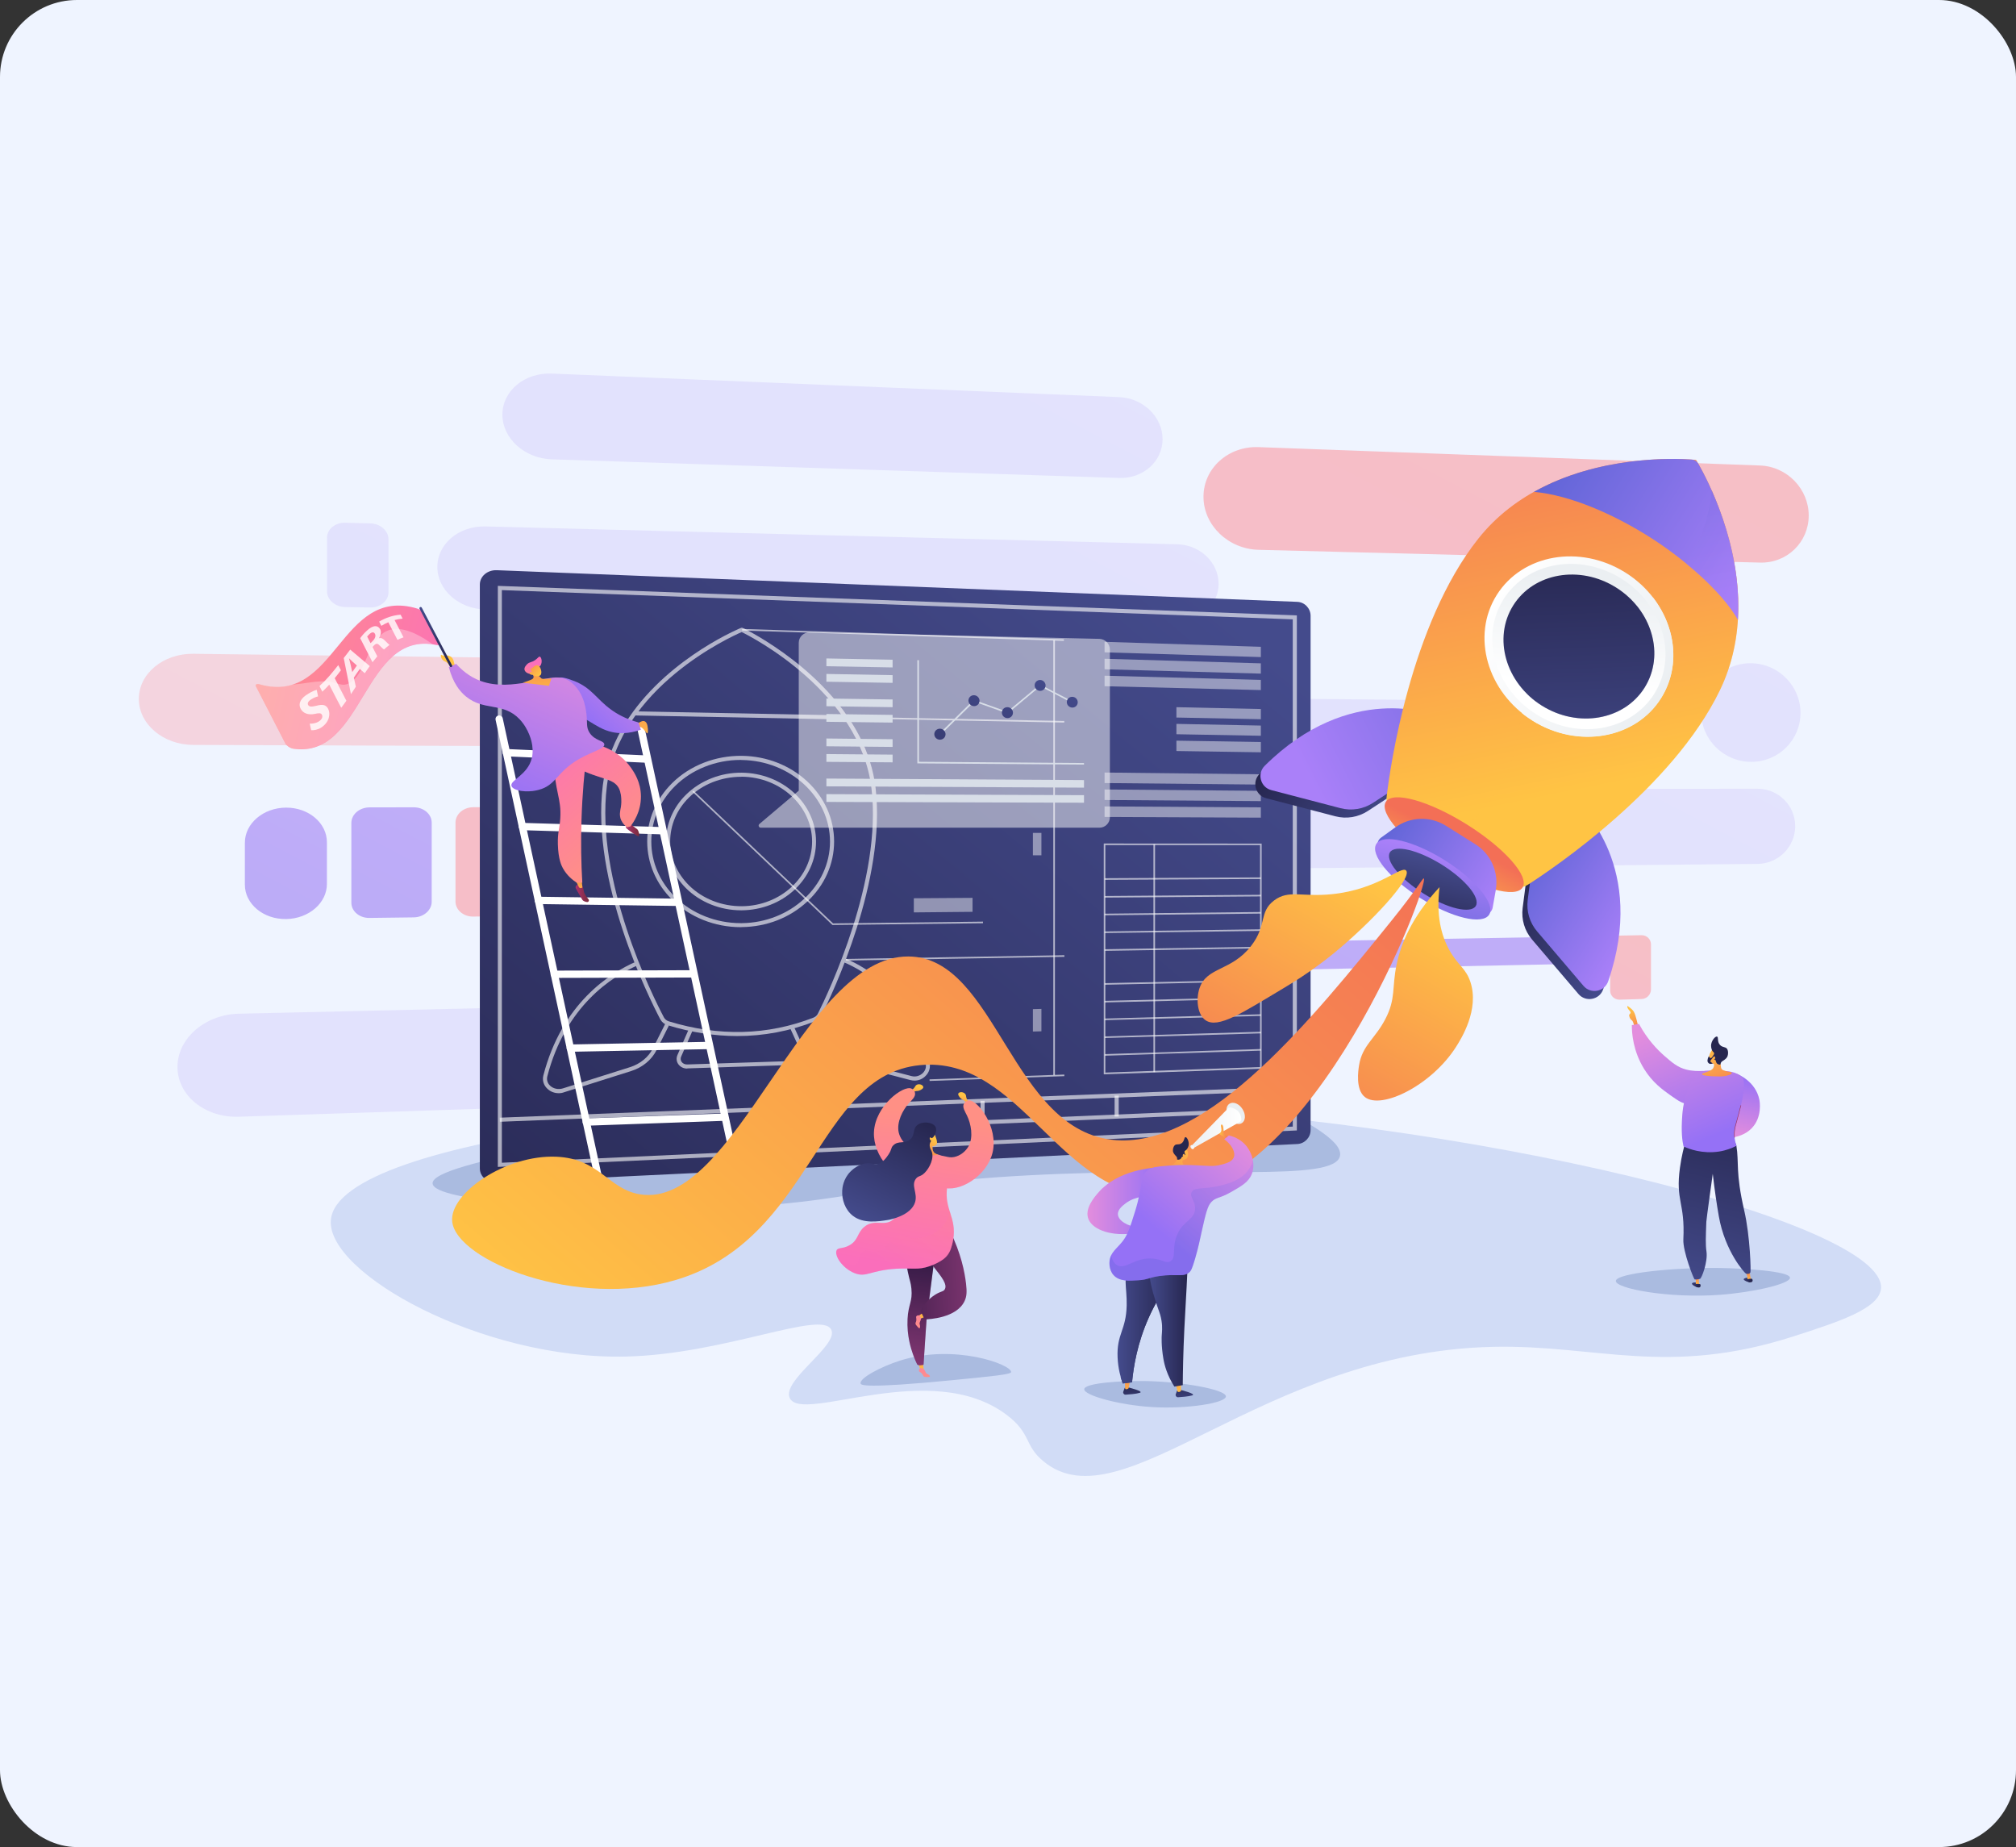 <?xml version="1.0" encoding="UTF-8"?>
<svg xmlns="http://www.w3.org/2000/svg" width="524" height="480" viewBox="0 0 524 480" fill="none">
  <rect x="0" y="0" width="524" height="480" fill="#333333" stroke="none"/>
  <rect width="524" height="480" rx="20" fill="#EFF4FF"></rect>
  <g clip-path="url(#clip0_1564_2080)">
    <path opacity="0.15" d="M306.004 161.514L126.182 158.384C119.29 158.259 113.672 153.314 113.672 147.326C113.672 141.337 119.29 136.622 126.182 136.81L306.004 141.442C311.935 141.588 316.739 146.199 316.739 151.707C316.739 157.215 311.935 161.618 306.004 161.514Z" fill="url(#paint0_linear_1564_2080)"></path>
    <path opacity="0.15" d="M96.274 157.862L89.716 157.758C87.106 157.716 84.996 155.859 84.996 153.648V139.773C84.996 137.54 87.106 135.787 89.716 135.85L96.274 136.017C98.864 136.08 100.973 137.936 100.973 140.148V153.898C100.973 156.13 98.864 157.904 96.274 157.862Z" fill="url(#paint1_linear_1564_2080)"></path>
    <path opacity="0.15" d="M428.723 194.96L214.754 194.188C212.394 194.188 210.473 192.456 210.473 190.328V184.277C210.473 182.149 212.394 180.459 214.754 180.48L428.723 182.441C430.686 182.462 432.294 184.047 432.294 185.967V191.475C432.273 193.395 430.686 194.96 428.723 194.96Z" fill="url(#paint2_linear_1564_2080)"></path>
    <path opacity="0.29" d="M175.679 194.042L50.221 193.583C42.431 193.562 36.082 188.199 36.082 181.627C36.082 175.055 42.431 169.818 50.221 169.901L175.679 171.487C182.717 171.57 188.398 176.661 188.398 182.858C188.398 189.055 182.717 194.062 175.679 194.042Z" fill="url(#paint3_linear_1564_2080)"></path>
    <path opacity="0.59" d="M74.362 238.838C68.452 238.922 63.648 234.916 63.648 229.908V218.996C63.648 213.988 68.452 209.899 74.362 209.878C80.231 209.857 84.972 213.884 84.972 218.871V229.678C84.993 234.665 80.252 238.755 74.362 238.838Z" fill="url(#paint4_linear_1564_2080)"></path>
    <path opacity="0.59" d="M107.552 238.4L96.023 238.546C93.434 238.588 91.324 236.814 91.324 234.582V213.863C91.324 211.631 93.434 209.836 96.023 209.815L107.552 209.794C110.121 209.794 112.209 211.568 112.209 213.78V234.331C112.209 236.543 110.121 238.358 107.552 238.4Z" fill="url(#paint5_linear_1564_2080)"></path>
    <path opacity="0.5" d="M241.613 236.585L123.006 238.191C120.458 238.233 118.391 236.459 118.391 234.269V213.78C118.391 211.568 120.458 209.794 123.006 209.774L241.613 209.481C243.932 209.481 245.79 211.171 245.79 213.258V232.746C245.79 234.832 243.932 236.543 241.613 236.585Z" fill="url(#paint6_linear_1564_2080)"></path>
    <path opacity="0.59" d="M404.519 250.585L150.66 255.801C148.174 255.843 146.148 254.132 146.148 251.941C146.148 249.771 148.174 247.956 150.66 247.914L404.519 243.47C406.545 243.428 408.174 244.993 408.174 246.954C408.153 248.916 406.524 250.543 404.519 250.585Z" fill="url(#paint7_linear_1564_2080)"></path>
    <path opacity="0.15" d="M456.813 224.504L280.019 226.173C273.67 226.236 268.512 221.541 268.512 215.699C268.512 209.857 273.67 205.1 280.019 205.1L456.813 204.975C462.243 204.975 466.608 209.315 466.608 214.698C466.608 220.06 462.222 224.462 456.813 224.504Z" fill="url(#paint8_linear_1564_2080)"></path>
    <path opacity="0.5" d="M457.484 146.199L327.119 142.881C319.245 142.673 312.812 136.497 312.812 129.09C312.812 121.683 319.245 115.903 327.119 116.195L457.484 120.973C464.481 121.224 470.12 127.045 470.12 133.972C470.12 140.899 464.481 146.387 457.484 146.199Z" fill="url(#paint9_linear_1564_2080)"></path>
    <path opacity="0.5" d="M426.657 259.619L420.997 259.786C419.619 259.828 418.512 258.764 418.512 257.429V245.619C418.512 244.284 419.619 243.157 420.997 243.136L426.657 243.032C428.014 243.011 429.121 244.075 429.121 245.41V257.136C429.121 258.472 428.014 259.598 426.657 259.619Z" fill="url(#paint10_linear_1564_2080)"></path>
    <path opacity="0.15" d="M150.242 287.307L62.064 290.207C53.292 290.499 46.129 284.699 46.129 277.271C46.129 269.843 53.292 263.646 62.064 263.438L150.242 261.435C158.387 261.247 164.966 266.859 164.966 273.953C164.966 281.068 158.387 287.035 150.242 287.307Z" fill="url(#paint11_linear_1564_2080)"></path>
    <path opacity="0.15" d="M290.88 124.207L143.43 119.367C136.35 119.137 130.586 113.942 130.586 107.745C130.586 101.569 136.35 96.791 143.43 97.083L290.88 103.197C297.124 103.447 302.179 108.35 302.179 114.109C302.179 119.909 297.124 124.416 290.88 124.207Z" fill="url(#paint12_linear_1564_2080)"></path>
    <path opacity="0.15" d="M467.986 185.278C467.986 192.31 462.263 198.006 455.162 197.985C448.02 197.964 442.172 192.185 442.172 185.07C442.172 177.955 447.999 172.259 455.162 172.363C462.263 172.447 467.986 178.247 467.986 185.278Z" fill="url(#paint13_linear_1564_2080)"></path>
    <path d="M280.168 286.618C197.128 283.676 87.92 295.048 85.998 317.039C84.808 330.831 125.283 353.427 162.772 352.53C188.336 351.925 213.586 340.366 216.071 345.561C218.035 349.671 203.123 358.706 205.274 363.317C208.469 370.098 241.99 352.697 261.747 367.761C268.138 372.622 266.154 375.627 271.271 379.8C291.843 396.679 327.828 351.34 388.019 350.005C414.898 349.4 433.403 357.871 466.276 347.251C477.972 343.475 488.581 340.053 488.916 334.774C490.023 317.832 383.842 290.311 280.168 286.618Z" fill="#D1DCF6"></path>
    <path d="M139.298 298.678C126.286 301.432 112.251 304.562 112.439 307.545C112.732 312.344 149.887 314.473 178.019 314.097C219.706 313.555 223.026 307.775 267.282 305.438C313.689 302.976 346.918 307.358 348.296 300.368C348.672 298.428 346.5 296.112 342.365 293.399C304.541 268.549 212.981 283.029 139.298 298.678Z" fill="#AABBE0"></path>
    <path d="M233.844 353.615C229.061 355.138 223.317 358.142 223.693 359.54C223.798 359.937 224.591 360.897 247.377 358.685C257.632 357.683 262.77 357.183 262.811 356.578C262.999 354.637 248.087 349.066 233.844 353.615Z" fill="#AABBE0"></path>
    <path d="M297.69 358.894C291.529 358.789 281.964 359.373 281.818 361.001C281.692 362.607 290.84 365.132 299.382 365.654C308.488 366.217 318.597 364.61 318.638 362.9C318.659 361.084 307.235 359.06 297.69 358.894Z" fill="#AABBE0"></path>
    <path d="M447.059 329.516C435.364 329.328 420.013 330.851 419.992 332.896C419.951 334.857 433.735 337.465 447.059 336.485C455.602 335.859 465.334 333.647 465.251 332.041C465.146 330.309 453.241 329.62 447.059 329.516Z" fill="#AABBE0"></path>
    <path d="M337.163 156.402L129.146 148.181C126.703 148.077 124.719 149.767 124.719 151.916V303.623C124.719 305.793 126.703 307.441 129.146 307.316L337.184 297.301C339.105 297.217 340.651 295.59 340.651 293.691V159.99C340.63 158.071 339.084 156.464 337.163 156.402Z" fill="url(#paint14_linear_1564_2080)"></path>
    <path opacity="0.61" d="M129.398 303.247V152.25L129.941 152.271L337.081 159.928V293.775L336.58 293.796L129.398 303.247ZM130.443 153.355V302.162L336.016 292.773V160.95L130.443 153.355Z" fill="white"></path>
    <g opacity="0.61">
      <path d="M145.25 284.093C144.123 284.093 143.057 283.697 142.264 282.925C141.282 282.007 140.906 280.734 141.24 279.441C146.107 260.725 158.471 252.88 165.384 249.875L165.801 250.835C159.056 253.756 147.005 261.393 142.264 279.691C142.034 280.588 142.285 281.485 142.974 282.132C143.83 282.946 145.146 283.217 146.378 282.821L163.796 277.312C166.407 276.478 168.579 274.704 169.707 272.43L172.923 266.025L173.863 266.505L170.647 272.91C169.373 275.435 166.992 277.396 164.11 278.314L146.691 283.822C146.211 284.01 145.731 284.093 145.25 284.093Z" fill="white"></path>
      <path d="M237.708 280.818C237.374 280.818 237.019 280.776 236.684 280.693L220.665 276.52C217.929 275.81 215.653 274.016 214.442 271.616L211.184 265.169L212.123 264.689L215.382 271.137C216.447 273.265 218.473 274.85 220.916 275.476L236.935 279.649C237.979 279.921 239.086 279.608 239.859 278.856C240.548 278.168 240.82 277.292 240.59 276.415C236.329 259.348 225.26 252.504 219.036 249.938L219.433 248.957C222.566 250.251 227.182 252.713 231.463 257.136C236.288 262.123 239.692 268.508 241.592 276.144C241.906 277.375 241.53 278.669 240.569 279.608C239.817 280.4 238.773 280.818 237.708 280.818Z" fill="white"></path>
      <path d="M178.583 277.688C177.643 277.688 176.787 277.25 176.286 276.52C175.805 275.831 175.743 274.976 176.077 274.183L179.105 267.277L180.066 267.694L177.037 274.6C176.849 275.038 176.891 275.518 177.142 275.915C177.455 276.374 177.998 276.645 178.625 276.624L206.757 275.706C207.363 275.685 207.906 275.393 208.198 274.892C208.449 274.496 208.491 274.016 208.303 273.599L205.274 266.985L206.235 266.546L209.263 273.161C209.597 273.912 209.535 274.746 209.096 275.435C208.595 276.207 207.739 276.707 206.778 276.728L178.646 277.646C178.646 277.688 178.604 277.688 178.583 277.688Z" fill="white"></path>
      <path d="M191.636 269.238C185.705 269.238 179.669 268.299 173.529 266.421C172.694 266.171 172.025 265.628 171.628 264.898C168.6 259.118 153.584 229.073 156.675 204.14C159.348 182.67 179.69 169.776 188.316 165.227C189.673 164.518 190.759 163.996 191.448 163.683C192.096 163.391 192.43 163.224 192.639 163.162C192.681 163.141 192.702 163.141 192.743 163.141C192.89 163.099 192.952 163.141 193.077 163.204C193.453 163.329 194.205 163.725 195.855 164.664C199.615 166.792 206.945 171.362 213.629 178.143C221.774 186.426 226.473 195.377 227.58 204.745C230.42 228.698 216.385 258.2 213.545 263.855C213.19 264.564 212.563 265.107 211.812 265.42C205.274 267.965 198.529 269.238 191.636 269.238ZM192.806 164.247C190.112 165.394 160.935 178.581 157.74 204.265C154.69 228.886 169.561 258.68 172.568 264.397C172.819 264.877 173.278 265.232 173.842 265.42C186.854 269.405 199.51 269.092 211.415 264.46C211.937 264.251 212.355 263.897 212.584 263.417C215.404 257.783 229.334 228.531 226.515 204.891C223.549 180 195.417 165.54 192.806 164.268V164.247Z" fill="white"></path>
      <path d="M192.533 240.945C185.787 240.945 179.292 238.358 174.697 233.81C170.52 229.678 168.223 224.295 168.223 218.662C168.223 213.028 170.52 207.645 174.697 203.514C179.354 198.903 185.975 196.337 192.846 196.42C199.258 196.504 205.294 198.861 209.805 203.055C214.316 207.249 216.802 212.799 216.802 218.683C216.802 224.567 214.316 230.117 209.805 234.31C205.294 238.504 199.279 240.841 192.846 240.924C192.742 240.945 192.637 240.945 192.533 240.945ZM192.491 197.484C186.038 197.484 179.835 199.946 175.449 204.286C171.481 208.209 169.288 213.32 169.288 218.683C169.288 224.045 171.481 229.157 175.449 233.079C179.856 237.419 186.059 239.902 192.533 239.902C192.637 239.902 192.721 239.902 192.825 239.902C205.461 239.756 215.736 230.242 215.736 218.724C215.736 207.186 205.461 197.672 192.825 197.505C192.721 197.484 192.596 197.484 192.491 197.484Z" fill="white"></path>
      <path d="M192.637 236.564C187.207 236.564 182.006 234.477 178.31 230.826C174.968 227.508 173.109 223.189 173.109 218.662C173.109 214.134 174.947 209.815 178.31 206.519C182.048 202.826 187.353 200.739 192.825 200.802C197.984 200.864 202.829 202.742 206.463 206.101C210.097 209.481 212.102 213.946 212.102 218.683C212.102 223.419 210.097 227.884 206.463 231.264C202.829 234.623 197.984 236.501 192.825 236.564C192.762 236.564 192.7 236.564 192.637 236.564ZM192.616 201.866C187.478 201.866 182.549 203.827 179.062 207.27C175.908 210.379 174.195 214.426 174.195 218.662C174.195 222.897 175.929 226.945 179.083 230.075C182.612 233.58 187.625 235.541 192.846 235.5C202.913 235.416 211.079 227.863 211.079 218.683C211.079 209.502 202.892 201.949 192.846 201.845C192.762 201.866 192.679 201.866 192.616 201.866Z" fill="white"></path>
      <path d="M164.943 184.859L164.922 185.923L219.839 186.988L219.86 185.924L164.943 184.859Z" fill="white"></path>
    </g>
    <path opacity="0.61" d="M336.527 282.348L129.887 290.454L129.929 291.518L336.568 283.411L336.527 282.348Z" fill="white"></path>
    <path opacity="0.61" d="M255.921 286.076H254.855V297.197H255.921V286.076Z" fill="white"></path>
    <path opacity="0.61" d="M336.544 287.665L255.27 291.125L255.315 292.188L336.59 288.729L336.544 287.665Z" fill="white"></path>
    <path opacity="0.61" d="M270.225 285.512H269.16V291.021H270.225V285.512Z" fill="white"></path>
    <path opacity="0.61" d="M290.776 284.719H289.711V290.165H290.776V284.719Z" fill="white"></path>
    <path opacity="0.61" d="M192.908 163.444L192.895 163.861L276.519 166.545L276.532 166.128L192.908 163.444Z" fill="white"></path>
    <path opacity="0.61" d="M276.634 279.245L241.609 280.492L241.624 280.909L276.649 279.662L276.634 279.245Z" fill="white"></path>
    <path opacity="0.61" d="M276.652 248.233L219.871 249.205L219.878 249.622L276.659 248.65L276.652 248.233Z" fill="white"></path>
    <path opacity="0.61" d="M219.852 186.262L219.844 186.679L276.619 187.779L276.627 187.362L219.852 186.262Z" fill="white"></path>
    <path opacity="0.61" d="M274.195 166.375H273.777V279.441H274.195V166.375Z" fill="white"></path>
    <path opacity="0.61" d="M216.362 240.382L216.3 240.319L179.98 205.768L180.273 205.475L216.53 239.965L255.501 239.506V239.923L216.362 240.382Z" fill="white"></path>
    <path opacity="0.45" d="M327.723 170.757L287.102 169.526V166.792L327.723 168.086V170.757Z" fill="white"></path>
    <path opacity="0.45" d="M327.723 175.055L287.102 173.928V171.195L327.723 172.384V175.055Z" fill="white"></path>
    <path opacity="0.45" d="M327.723 179.332L287.102 178.33V175.597L327.723 176.682V179.332Z" fill="white"></path>
    <path opacity="0.45" d="M327.723 203.89L287.102 203.493V200.76L327.723 201.219V203.89Z" fill="white"></path>
    <path opacity="0.45" d="M327.723 208.188L287.102 207.896V205.162L327.723 205.517V208.188Z" fill="white"></path>
    <path opacity="0.45" d="M327.723 212.486L287.102 212.298V209.565L327.723 209.815V212.486Z" fill="white"></path>
    <path opacity="0.45" d="M327.724 186.906L305.773 186.468V183.776L327.724 184.256V186.906Z" fill="white"></path>
    <path opacity="0.45" d="M327.724 191.204L305.773 190.808V188.116L327.724 188.554V191.204Z" fill="white"></path>
    <path opacity="0.45" d="M327.724 195.502L305.773 195.168V192.477L327.724 192.831V195.502Z" fill="white"></path>
    <path opacity="0.61" d="M286.891 279.19V219.204L327.93 219.225V277.73L286.891 279.19ZM287.308 219.622V278.731L327.512 277.292V219.622H287.308Z" fill="white"></path>
    <path opacity="0.61" d="M327.727 228.009L287.105 228.225L287.108 228.643L327.729 228.426L327.727 228.009Z" fill="white"></path>
    <path opacity="0.61" d="M327.735 232.532L287.113 232.849L287.117 233.266L327.738 232.949L327.735 232.532Z" fill="white"></path>
    <path opacity="0.61" d="M327.7 237.002L287.082 237.441L287.087 237.858L327.704 237.419L327.7 237.002Z" fill="white"></path>
    <path opacity="0.61" d="M327.715 241.5L287.098 242.057L287.103 242.474L327.721 241.917L327.715 241.5Z" fill="white"></path>
    <path opacity="0.61" d="M327.731 246.031L287.113 246.684L287.12 247.101L327.738 246.448L327.731 246.031Z" fill="white"></path>
    <path opacity="0.61" d="M327.731 254.622L287.117 255.495L287.126 255.912L327.74 255.039L327.731 254.622Z" fill="white"></path>
    <path opacity="0.61" d="M327.732 259.103L287.102 260.093L287.112 260.51L327.742 259.52L327.732 259.103Z" fill="white"></path>
    <path opacity="0.61" d="M327.716 263.585L287.09 264.694L287.101 265.111L327.728 264.002L327.716 263.585Z" fill="white"></path>
    <path opacity="0.61" d="M327.751 268.123L287.125 269.334L287.137 269.751L327.764 268.541L327.751 268.123Z" fill="white"></path>
    <path opacity="0.61" d="M327.743 272.611L287.121 273.938L287.135 274.355L327.757 273.028L327.743 272.611Z" fill="white"></path>
    <path opacity="0.61" d="M300.218 219.413H299.801V278.606H300.218V219.413Z" fill="white"></path>
    <path opacity="0.45" d="M270.686 222.271H268.473V216.45H270.686V222.271Z" fill="white"></path>
    <path opacity="0.45" d="M270.686 268.007L268.473 268.07V262.248L270.686 262.186V268.007Z" fill="white"></path>
    <path opacity="0.45" d="M252.787 236.96L237.52 237.106V233.434L252.787 233.33V236.96Z" fill="white"></path>
    <path d="M157.405 315.683C156.966 315.683 156.569 315.37 156.486 314.932L128.813 187.073C128.709 186.551 129.022 186.05 129.544 185.946C130.066 185.842 130.567 186.155 130.672 186.676L158.345 314.535C158.449 315.057 158.136 315.558 157.614 315.662C157.53 315.683 157.467 315.683 157.405 315.683Z" fill="white"></path>
    <path d="M193.347 313.805C192.908 313.805 192.511 313.492 192.428 313.054L165.59 189.118C165.486 188.596 165.799 188.095 166.321 187.991C166.843 187.886 167.345 188.199 167.449 188.721L194.287 312.657C194.391 313.179 194.078 313.68 193.556 313.784C193.493 313.784 193.43 313.805 193.347 313.805Z" fill="white"></path>
    <path d="M168.118 198.215C168.097 198.215 168.097 198.215 168.076 198.215L131.569 196.545C131.047 196.524 130.629 196.086 130.671 195.544C130.692 195.022 131.13 194.605 131.673 194.647L168.181 196.316C168.703 196.337 169.12 196.775 169.079 197.317C169.037 197.818 168.619 198.215 168.118 198.215Z" fill="white"></path>
    <path d="M172.151 216.826H172.13L135.748 215.741C135.226 215.72 134.808 215.282 134.829 214.76C134.85 214.239 135.288 213.821 135.81 213.842L172.193 214.927C172.715 214.948 173.132 215.386 173.111 215.908C173.091 216.409 172.652 216.826 172.151 216.826Z" fill="white"></path>
    <path d="M176.182 235.437L139.905 234.936C139.383 234.936 138.965 234.498 138.965 233.977C138.965 233.455 139.403 233.038 139.926 233.038C139.926 233.038 139.926 233.038 139.946 233.038L176.203 233.538C176.725 233.538 177.143 233.977 177.143 234.498C177.122 235.02 176.704 235.437 176.182 235.437Z" fill="white"></path>
    <path d="M144.082 254.132C143.56 254.132 143.121 253.715 143.121 253.193C143.121 252.671 143.539 252.233 144.061 252.233L180.192 252.129C180.714 252.129 181.153 252.546 181.153 253.068C181.153 253.589 180.735 254.028 180.213 254.028L144.082 254.132Z" fill="white"></path>
    <path d="M148.238 273.327C147.716 273.327 147.298 272.91 147.277 272.389C147.277 271.867 147.695 271.429 148.217 271.429L184.223 270.74H184.244C184.766 270.74 185.184 271.158 185.205 271.679C185.205 272.201 184.787 272.639 184.265 272.639L148.238 273.327Z" fill="white"></path>
    <path d="M152.391 292.544C151.89 292.544 151.451 292.147 151.43 291.626C151.41 291.104 151.827 290.666 152.349 290.645L188.23 289.372C188.752 289.352 189.191 289.769 189.212 290.291C189.233 290.812 188.815 291.25 188.293 291.271L152.412 292.544H152.391Z" fill="white"></path>
    <path d="M409.365 211.693C409.365 211.693 426.888 227.488 416.696 257.095C415.756 259.849 412.143 260.516 410.263 258.305L398.212 244.159C396.27 241.884 395.393 238.922 395.769 235.959L397.732 220.79L409.365 211.693Z" fill="url(#paint15_linear_1564_2080)"></path>
    <path d="M371.481 187.949C371.481 187.949 349.614 179.061 327.392 201.115C325.324 203.16 326.285 206.707 329.104 207.437L347.087 212.131C349.969 212.882 353.039 212.382 355.524 210.754L368.327 202.388L371.481 187.949Z" fill="url(#paint16_linear_1564_2080)"></path>
    <path d="M410.682 209.586C410.682 209.586 428.204 225.38 418.012 254.987C417.072 257.742 413.459 258.409 411.58 256.198L399.529 242.051C397.587 239.777 396.709 236.814 397.085 233.851L399.048 218.683L410.682 209.586Z" fill="url(#paint17_linear_1564_2080)"></path>
    <path d="M372.816 185.842C372.816 185.842 350.95 176.953 328.728 199.007C326.66 201.052 327.621 204.599 330.44 205.329L348.423 210.024C351.305 210.775 354.375 210.274 356.86 208.647L369.663 200.28L372.816 185.842Z" fill="url(#paint18_linear_1564_2080)"></path>
    <path d="M384.243 139.981C403.687 115.507 440.821 119.492 440.842 119.534C440.884 119.534 460.641 151.206 447.045 179.353C434.723 204.891 403.353 225.902 397.317 229.783C396.67 230.2 395.605 230.784 395.124 230.179C385.789 218.412 374.26 211.61 360.998 208.814C360.267 208.668 360.35 207.458 360.455 206.727C361.29 199.675 366.574 162.223 384.243 139.981Z" fill="url(#paint19_linear_1564_2080)"></path>
    <g opacity="0.3">
      <path d="M402.016 171.821C412.918 158.217 424.948 161.973 435.599 149.996C439.484 145.615 443.515 138.792 444.977 127.588C449.927 138.792 456.422 159.907 447.044 179.332C434.722 204.87 403.353 225.881 397.317 229.762C396.669 230.179 395.604 230.764 395.124 230.158C390.404 224.212 385.12 219.538 379.355 216.012C383.658 212.778 386.624 209.356 388.754 206.164C397.296 193.311 392.095 184.194 402.016 171.821Z" fill="url(#paint20_linear_1564_2080)"></path>
    </g>
    <path d="M428.414 139.334C419.245 133.597 408.197 128.693 398.715 127.817C415.423 118.449 434.888 119.075 439.713 119.43C440.423 119.471 441.07 119.889 441.425 120.514C443.848 124.708 452.87 141.943 451.721 161.055C447.544 153.71 437.582 145.072 428.414 139.334Z" fill="url(#paint21_linear_1564_2080)"></path>
    <path opacity="0.3" d="M444.975 127.588C444.996 127.65 445.017 127.692 445.038 127.755C445.079 127.838 445.121 127.942 445.163 128.026C445.205 128.109 445.246 128.214 445.288 128.297C445.33 128.381 445.372 128.464 445.393 128.568C445.434 128.673 445.476 128.756 445.518 128.86C445.56 128.944 445.581 129.027 445.622 129.111C445.664 129.215 445.706 129.319 445.748 129.424C445.789 129.507 445.81 129.591 445.852 129.674C445.894 129.778 445.936 129.904 445.998 130.008C446.04 130.091 446.061 130.175 446.103 130.237C446.144 130.363 446.207 130.467 446.249 130.592C446.27 130.676 446.312 130.738 446.332 130.822C446.374 130.947 446.437 131.072 446.479 131.197C446.499 131.281 446.541 131.343 446.562 131.427C446.604 131.552 446.667 131.677 446.708 131.823C446.729 131.907 446.771 131.969 446.792 132.053C446.834 132.178 446.896 132.324 446.938 132.47C446.959 132.533 447.001 132.616 447.022 132.679C447.063 132.825 447.126 132.971 447.168 133.096C447.189 133.159 447.21 133.242 447.251 133.305C447.314 133.451 447.356 133.597 447.418 133.743C447.439 133.805 447.46 133.889 447.481 133.951C447.544 134.097 447.586 134.264 447.648 134.41C447.669 134.473 447.69 134.536 447.711 134.619C447.773 134.786 447.815 134.932 447.878 135.099C447.899 135.162 447.92 135.224 447.941 135.287C448.003 135.454 448.045 135.621 448.108 135.787C448.129 135.85 448.149 135.913 448.17 135.975C448.233 136.142 448.275 136.309 448.337 136.476C448.358 136.539 448.379 136.601 448.4 136.664C448.463 136.831 448.504 137.018 448.567 137.185C448.588 137.248 448.609 137.311 448.63 137.373C448.692 137.561 448.734 137.728 448.797 137.916C448.818 137.978 448.839 138.041 448.839 138.083C448.901 138.27 448.943 138.458 449.006 138.625C449.027 138.688 449.047 138.729 449.047 138.792C449.11 138.98 449.152 139.168 449.215 139.355C449.235 139.418 449.235 139.46 449.256 139.522C449.319 139.71 449.361 139.919 449.423 140.106C449.444 140.169 449.444 140.211 449.465 140.273C449.528 140.461 449.57 140.67 449.611 140.878C449.632 140.92 449.632 140.983 449.653 141.025C449.695 141.233 449.758 141.421 449.799 141.63C449.82 141.671 449.82 141.734 449.841 141.776C449.883 141.984 449.946 142.193 449.987 142.402C450.008 142.443 450.008 142.506 450.029 142.548C450.071 142.756 450.134 142.965 450.175 143.194C450.175 143.236 450.196 143.278 450.196 143.34C450.238 143.549 450.301 143.779 450.342 143.987C450.342 144.029 450.363 144.071 450.363 144.112C450.405 144.342 450.447 144.551 450.509 144.78C450.509 144.822 450.53 144.864 450.53 144.905C450.572 145.135 450.614 145.364 450.656 145.594C450.656 145.636 450.677 145.677 450.677 145.719C450.718 145.949 450.76 146.178 450.802 146.408C450.802 146.449 450.823 146.491 450.823 146.512C450.864 146.741 450.906 146.992 450.948 147.221C450.948 147.263 450.969 147.284 450.969 147.326C451.011 147.555 451.052 147.806 451.073 148.035C451.073 148.077 451.073 148.098 451.094 148.139C451.136 148.39 451.178 148.619 451.199 148.87C451.199 148.89 451.199 148.932 451.22 148.953C451.261 149.203 451.282 149.454 451.324 149.704C451.324 149.725 451.324 149.767 451.324 149.788C451.366 150.038 451.387 150.288 451.408 150.56C451.408 150.581 451.408 150.601 451.408 150.622C451.428 150.894 451.47 151.144 451.491 151.415C451.491 151.436 451.491 151.457 451.491 151.478C451.512 151.749 451.554 152.02 451.575 152.291C451.575 152.312 451.575 152.312 451.575 152.333C451.595 152.604 451.616 152.876 451.637 153.147V153.168C451.825 155.734 451.867 158.384 451.7 161.075C449.027 156.402 443.993 151.186 438.312 146.533C441.236 142.172 443.868 136.163 444.975 127.588Z" fill="url(#paint22_linear_1564_2080)"></path>
    <path d="M389.024 154.628C382.362 165.248 386.518 179.854 398.318 187.24C410.118 194.626 425.093 192.018 431.756 181.398C438.418 170.777 434.262 156.172 422.462 148.786C410.661 141.4 395.687 144.008 389.024 154.628Z" fill="url(#paint23_linear_1564_2080)"></path>
    <path d="M402.015 171.821C410.912 160.721 420.561 161.18 429.604 155.233C435.64 162.995 436.83 173.365 431.755 181.439C425.093 192.059 410.118 194.668 398.318 187.281C397.357 186.676 396.438 186.03 395.582 185.32C396.564 181.022 398.13 176.661 402.015 171.821Z" fill="url(#paint24_linear_1564_2080)"></path>
    <path d="M390.8 155.734C384.681 165.457 388.503 178.852 399.321 185.633C410.14 192.414 423.861 190.015 429.981 180.292C436.1 170.569 432.278 157.174 421.46 150.393C410.641 143.612 396.92 146.011 390.8 155.734Z" fill="url(#paint25_linear_1564_2080)"></path>
    <path d="M393.325 157.32C388 165.791 391.32 177.454 400.74 183.359C410.159 189.264 422.126 187.177 427.452 178.706C432.778 170.235 429.457 158.572 420.038 152.667C410.618 146.762 398.651 148.849 393.325 157.32Z" fill="url(#paint26_linear_1564_2080)"></path>
    <path d="M360.204 208.376C358.387 211.276 364.861 218.599 374.677 224.754C384.493 230.91 393.934 233.539 395.751 230.638C397.568 227.738 391.093 220.415 381.277 214.26C371.44 208.104 362.021 205.476 360.204 208.376Z" fill="url(#paint27_linear_1564_2080)"></path>
    <path d="M375.825 214.593L383.448 219.371C387.5 221.917 389.61 226.653 388.774 231.369L387.981 235.834C387.688 237.482 385.829 238.316 384.409 237.419L359.117 221.562C357.697 220.665 357.634 218.641 358.992 217.66L362.668 215.011C366.573 212.215 371.774 212.048 375.825 214.593Z" fill="url(#paint28_linear_1564_2080)"></path>
    <path d="M357.737 219.309C356.025 222.042 361.204 228.364 369.287 233.455C377.37 238.546 385.348 240.424 387.06 237.691C388.773 234.957 383.593 228.635 375.511 223.544C367.428 218.474 359.471 216.576 357.737 219.309Z" fill="url(#paint29_linear_1564_2080)"></path>
    <path d="M361.266 221.5C359.972 223.586 363.898 228.385 370.059 232.245C376.22 236.105 382.256 237.544 383.572 235.458C384.867 233.372 380.94 228.573 374.779 224.713C368.618 220.874 362.561 219.434 361.266 221.5Z" fill="url(#paint30_linear_1564_2080)"></path>
    <g opacity="0.3">
      <path d="M402.016 171.821C409.577 162.39 417.68 161.305 425.512 157.528C430.525 163.746 431.569 172.175 427.455 178.727C422.129 187.198 410.182 189.285 400.742 183.38C399.364 182.524 398.111 181.523 397.004 180.459C398.069 177.684 399.594 174.846 402.016 171.821Z" fill="url(#paint31_linear_1564_2080)"></path>
    </g>
    <path d="M144.603 300.598C155.839 301.077 158.074 308.985 166.282 310.362C191.114 314.514 208.679 248.457 236.08 248.561C259.137 248.644 262.792 294.338 290.131 296.299C314.253 298.031 341.341 264.46 361.83 239.068C368.597 230.68 369.787 228.114 370.079 228.281C371.708 229.282 341.864 308.86 303.08 310.8C275.637 312.157 265.549 274.141 239.025 276.812C212.187 279.524 211.31 322.005 175.659 332.625C149.887 340.282 118.559 327.555 117.536 317.435C116.784 310.133 131.445 300.034 144.603 300.598Z" fill="url(#paint32_linear_1564_2080)"></path>
    <path d="M365.504 226.257C367.071 228.26 356.524 239.652 346.728 247.685C345.016 249.083 340.463 252.734 333.863 256.657C323.003 263.146 316.591 267.444 313.312 265.107C311.182 263.584 310.848 259.619 311.767 256.844C313.646 251.19 320.037 252.463 325.196 245.807C329.373 240.424 327.159 237.044 331.148 234.018C334.97 231.118 338.374 233.184 346.185 232.37C358.32 231.16 364.335 224.755 365.504 226.257Z" fill="url(#paint33_linear_1564_2080)"></path>
    <path d="M374.173 230.534C366.717 238.525 364.043 245.64 362.999 250.689C361.746 256.698 362.853 259.494 360.096 264.794C357.381 270.031 354.081 271.617 353.246 276.854C353.058 278.022 352.243 283.155 354.791 285.116C359.093 288.433 372.126 282.049 378.496 271.992C379.749 270.01 384.594 262.373 382.172 255.133C380.981 251.586 378.997 250.94 376.804 247.059C374.528 243.053 373.275 237.711 374.173 230.534Z" fill="url(#paint34_linear_1564_2080)"></path>
    <path d="M292.344 360.667C292.344 360.667 291.906 361.689 291.927 361.856C291.968 362.211 292.24 362.461 292.553 362.441C293.493 362.378 295.289 362.253 296.229 361.961C297.545 361.564 293.054 360.5 293.054 360.5L292.344 360.667Z" fill="url(#paint35_linear_1564_2080)"></path>
    <path d="M292.387 359.165L292.449 360.876C292.449 360.876 292.721 361.293 293.347 360.771L293.702 358.935L292.387 359.165Z" fill="url(#paint36_linear_1564_2080)"></path>
    <path d="M295.644 327.137C294.6 327.722 293.973 328.494 293.723 328.848C291.718 331.582 292.95 334.544 292.846 339.239C292.699 345.77 290.214 346.604 290.486 352.78C290.611 355.68 291.3 358.017 291.822 359.54C292.637 359.436 293.43 359.332 294.245 359.227C294.621 355.221 295.602 349.024 298.652 342.264C301.847 335.191 305.46 331.561 304.019 328.827C302.85 326.532 298.547 325.552 295.644 327.137Z" fill="url(#paint37_linear_1564_2080)"></path>
    <path d="M304.038 328.807C302.848 326.532 298.545 325.552 295.642 327.137C295.538 327.2 295.433 327.263 295.329 327.325C297.438 330.893 297.48 333.355 297 335.003C296.52 336.693 295.517 337.549 295.266 339.99C294.995 342.723 296.102 343.182 295.684 345.394C295.162 348.19 293.282 348.127 292.76 350.861C292.28 353.448 293.742 354.7 292.823 356.39C292.468 357.037 291.904 357.496 291.277 357.809C291.465 358.455 291.632 359.04 291.82 359.519C292.635 359.415 293.429 359.311 294.243 359.206C294.619 355.2 295.601 349.004 298.65 342.244C301.866 335.17 305.479 331.54 304.038 328.807Z" fill="url(#paint38_linear_1564_2080)"></path>
    <path d="M305.981 361.335C305.981 361.335 305.542 362.357 305.563 362.524C305.605 362.879 305.877 363.129 306.19 363.108C307.13 363.046 308.926 362.92 309.866 362.628C311.181 362.232 306.691 361.168 306.691 361.168L305.981 361.335Z" fill="url(#paint39_linear_1564_2080)"></path>
    <path d="M305.625 359.832L306.064 361.585C306.064 361.585 306.335 362.002 306.962 361.481L306.941 359.624L305.625 359.832Z" fill="url(#paint40_linear_1564_2080)"></path>
    <path d="M299.509 328.16C297.566 330.163 300.01 337.215 301.284 340.846C301.409 341.179 301.723 342.056 301.911 343.266C302.182 344.977 302.015 346.208 301.952 347.168C301.952 347.168 301.785 349.63 302.391 353.135C302.683 354.825 303.372 357.391 305.231 360.333C305.962 360.208 306.693 360.083 307.424 359.958C307.445 356.786 307.529 351.612 307.842 345.206C308.343 334.732 309.22 325.176 308.134 324.947C307.779 324.884 307.696 325.906 306.589 326.866C304.062 329.057 300.992 326.637 299.509 328.16Z" fill="url(#paint41_linear_1564_2080)"></path>
    <path d="M301.345 303.331C298.86 303.477 290.506 304.249 285.64 309.736C284.491 311.03 281.651 314.243 283.008 317.039C284.303 319.73 289.169 321.358 294.913 320.461C295.31 319.981 295.685 319.48 296.082 319C292.908 318.666 290.715 317.185 290.569 315.641C290.443 314.285 291.926 313.2 292.678 312.636C295.205 310.779 298.401 310.8 299.507 310.863C300.092 308.359 300.719 305.835 301.345 303.331Z" fill="url(#paint42_linear_1564_2080)"></path>
    <path d="M322.941 288.204C323.839 289.602 323.776 291.229 322.795 291.855C321.813 292.481 320.309 291.855 319.411 290.478C318.513 289.08 318.576 287.453 319.557 286.827C320.539 286.201 322.064 286.806 322.941 288.204Z" fill="url(#paint43_linear_1564_2080)"></path>
    <path d="M309.574 297.885L319.265 287.954C319.39 287.828 319.578 287.766 319.745 287.787C320.518 287.891 322.565 288.433 322.648 290.979C322.648 291.188 322.544 291.396 322.356 291.501L310.159 298.386L309.574 297.885Z" fill="url(#paint44_linear_1564_2080)"></path>
    <path d="M310.222 297.885C310.389 298.156 310.389 298.469 310.201 298.595C310.013 298.72 309.721 298.595 309.533 298.323C309.366 298.052 309.366 297.739 309.554 297.614C309.763 297.489 310.055 297.614 310.222 297.885Z" fill="url(#paint45_linear_1564_2080)"></path>
    <path d="M318.577 295.924L316.844 294.609C316.844 294.609 317.7 294.359 317.408 293.086C317.094 291.813 317.93 292.064 317.972 293.086C317.992 294.109 318.264 294.818 318.264 294.818L319.329 295.569L318.577 295.924Z" fill="url(#paint46_linear_1564_2080)"></path>
    <path d="M308.57 300.89C308.946 300.201 308.758 299.429 308.716 299.283C308.528 298.595 308.466 298.49 308.34 298.344L308.153 298.156C308.153 298.156 308.132 298.156 308.132 298.136C308.006 298.052 307.526 297.927 307.422 297.927C307.087 297.927 306.461 299.116 306.106 300.931C306.085 300.994 306.043 301.057 306.022 301.14C305.96 301.265 305.939 301.349 305.939 301.37C305.876 301.516 305.542 302.037 305.166 302.371C304.289 303.101 302.305 303.56 302.305 303.873C302.326 304.165 304.08 304.374 305.813 304.353C307.046 304.332 309.134 304.165 309.155 303.727C309.197 303.289 307.108 303.101 307.338 301.641C307.359 301.432 308.299 301.39 308.57 300.89Z" fill="url(#paint47_linear_1564_2080)"></path>
    <path d="M308.926 297.781C308.78 298.344 308.383 298.866 308.216 298.928C308.195 298.928 308.07 298.991 307.965 299.095C307.944 299.116 307.923 299.137 307.923 299.158C307.715 299.471 308.174 300.034 308.028 300.159C307.923 300.264 307.589 300.013 307.506 300.097C307.443 300.18 307.715 300.452 307.631 300.556C307.568 300.639 307.401 300.514 307.255 300.598C307.172 300.639 307.192 300.702 307.067 300.89C307.004 300.994 306.921 301.098 306.858 301.161C306.587 301.432 306.002 301.432 305.939 301.265C305.918 301.224 305.96 301.203 305.96 301.077C305.96 301.077 305.96 300.952 305.918 300.806C305.856 300.598 305.605 300.389 305.375 300.118C304.958 299.638 304.895 299.283 304.874 299.158C304.874 299.116 304.874 299.095 304.874 299.074C304.832 298.636 304.979 298.031 305.271 297.697C305.731 297.155 306.357 297.614 307.067 297.134C307.903 296.592 307.735 295.527 308.132 295.507C308.55 295.486 309.177 296.758 308.926 297.781Z" fill="#26264F"></path>
    <path d="M307.862 299.993C307.778 299.763 307.486 299.888 307.423 300.139C307.361 300.389 307.528 300.681 307.778 300.702C308.008 300.681 307.987 300.285 307.862 299.993Z" fill="url(#paint48_linear_1564_2080)"></path>
    <path d="M298.402 304.019C299.488 303.247 301.179 303.101 304.625 302.851C307.194 302.663 309.596 302.768 311.016 302.83C314.128 302.955 315.277 303.206 317.24 302.705C318.639 302.35 320.227 301.954 320.686 300.765C321.187 299.45 320.206 297.531 318.201 296.049C318.598 295.715 319.015 295.402 319.412 295.068C320.143 295.235 322.482 295.84 324.132 298.031C325.552 299.93 326.283 302.705 325.364 305.063C324.55 307.17 322.691 308.213 319.913 309.799C316.801 311.552 316.133 311.03 314.838 312.365C313.857 313.367 313.355 315.474 312.416 319.668C311.893 322.026 311.518 324.008 310.64 327.012C309.805 329.892 309.492 330.288 309.178 330.58C307.633 331.999 305.962 330.956 301.367 331.603C298.443 332.02 298.464 332.541 295.854 332.708C293.452 332.875 290.925 333.042 289.421 331.352C288.147 329.933 288.356 327.909 288.398 327.638C288.648 325.468 290.236 324.529 291.76 322.61C293.139 320.878 293.765 318.833 295.039 314.765C297.211 307.775 296.209 305.605 298.402 304.019Z" fill="url(#paint49_linear_1564_2080)"></path>
    <path opacity="0.3" d="M325.654 301.516C325.404 302.455 324.986 303.393 324.339 304.249C322.208 307.024 318.345 307.858 316.319 308.297C312.664 309.09 310.429 308.464 309.74 309.799C309.072 311.051 310.805 312.052 310.617 314.306C310.387 317.018 307.735 317.122 306.106 320.565C304.414 324.112 305.897 326.783 304.205 327.784C303.057 328.452 302.242 327.304 299.694 327.075C295.016 326.658 292.635 329.996 290.421 328.828C289.857 328.535 289.21 327.889 288.813 326.324C288.625 326.72 288.5 327.137 288.437 327.638C288.395 327.93 288.207 329.954 289.46 331.352C290.964 333.021 293.491 332.854 295.893 332.708C298.504 332.541 298.462 332.02 301.407 331.603C306.001 330.935 307.672 331.999 309.218 330.58C309.552 330.288 309.844 329.892 310.68 327.012C311.557 323.987 311.933 322.005 312.455 319.668C313.395 315.495 313.896 313.367 314.878 312.365C316.173 311.03 316.841 311.572 319.953 309.799C322.73 308.234 324.568 307.191 325.404 305.063C325.801 303.915 325.863 302.684 325.654 301.516Z" fill="url(#paint50_linear_1564_2080)"></path>
    <path opacity="0.49" d="M285.785 215.094H197.733C197.232 215.094 197.002 214.468 197.378 214.134L207.612 205.475V167.043C207.612 165.499 208.907 164.268 210.515 164.309L285.764 166.02C287.247 166.062 288.479 167.293 288.479 168.795V212.382C288.479 213.884 287.268 215.094 285.785 215.094Z" fill="white"></path>
    <path d="M232.006 173.448L214.797 173.135V171.111L232.006 171.445V173.448Z" fill="#D8DEE8"></path>
    <path d="M232.006 177.454L214.797 177.162V175.138L232.006 175.451V177.454Z" fill="#D8DEE8"></path>
    <path d="M232.006 183.776L214.797 183.526V181.523L232.006 181.773V183.776Z" fill="#D8DEE8"></path>
    <path d="M232.006 187.782L214.797 187.574V185.55L232.006 185.779V187.782Z" fill="#D8DEE8"></path>
    <path d="M281.755 204.683L214.797 204.349V202.325L281.755 202.721V204.683Z" fill="#D8DEE8"></path>
    <path d="M281.755 208.605L214.797 208.397V206.373L281.755 206.644V208.605Z" fill="#D8DEE8"></path>
    <path d="M232.006 194.104L214.797 193.937V191.913L232.006 192.101V194.104Z" fill="#D8DEE8"></path>
    <path d="M232.006 198.11L214.797 197.985V195.961L232.006 196.107V198.11Z" fill="#D8DEE8"></path>
    <path d="M281.753 198.694L238.438 198.381V171.57H238.855V197.964L281.753 198.298V198.694Z" fill="#D8DEE8"></path>
    <path d="M244.473 190.954L244.16 190.662L253.099 181.857L261.808 184.965L270.308 177.871L278.809 182.295L278.621 182.649L270.371 178.351L261.892 185.424L253.224 182.337L244.473 190.954Z" fill="#D8DEE8"></path>
    <path d="M245.768 190.808C245.768 191.6 245.12 192.226 244.306 192.226C243.491 192.226 242.844 191.58 242.844 190.787C242.844 189.994 243.491 189.368 244.306 189.368C245.12 189.389 245.768 190.036 245.768 190.808Z" fill="url(#paint51_linear_1564_2080)"></path>
    <path d="M254.601 182.107C254.601 182.9 253.953 183.526 253.16 183.505C252.366 183.484 251.719 182.837 251.719 182.065C251.719 181.272 252.366 180.646 253.16 180.667C253.953 180.688 254.601 181.335 254.601 182.107Z" fill="url(#paint52_linear_1564_2080)"></path>
    <path d="M263.292 185.216C263.292 186.009 262.645 186.635 261.851 186.614C261.058 186.614 260.41 185.967 260.41 185.174C260.41 184.381 261.058 183.755 261.851 183.776C262.645 183.776 263.292 184.423 263.292 185.216Z" fill="url(#paint53_linear_1564_2080)"></path>
    <path d="M271.77 178.143C271.77 178.915 271.123 179.541 270.35 179.541C269.556 179.52 268.93 178.894 268.93 178.101C268.93 177.308 269.577 176.703 270.35 176.703C271.144 176.724 271.77 177.371 271.77 178.143Z" fill="url(#paint54_linear_1564_2080)"></path>
    <path d="M280.126 182.503C280.126 183.275 279.499 183.901 278.705 183.88C277.933 183.86 277.285 183.234 277.285 182.462C277.285 181.69 277.912 181.064 278.705 181.085C279.499 181.085 280.126 181.731 280.126 182.503Z" fill="url(#paint55_linear_1564_2080)"></path>
    <path d="M252.056 286.514C251.784 286.305 251.45 285.951 251.241 285.45C251.032 284.907 251.179 284.657 250.907 284.323C250.573 283.885 249.863 283.697 249.403 283.906C249.299 283.948 249.174 284.01 249.111 284.135C248.902 284.49 249.361 285.116 249.737 285.45C250.03 285.7 250.134 285.679 250.427 285.888C250.719 286.097 251.095 286.451 251.387 287.098L252.056 286.514Z" fill="url(#paint56_linear_1564_2080)"></path>
    <path d="M236.328 283.509C236.662 283.426 237.101 283.238 237.498 282.842C237.915 282.424 237.874 282.132 238.25 281.924C238.73 281.652 239.44 281.757 239.795 282.132C239.879 282.216 239.962 282.32 239.983 282.466C240.046 282.884 239.356 283.259 238.897 283.426C238.542 283.551 238.438 283.489 238.082 283.551C237.727 283.635 237.247 283.802 236.725 284.302L236.328 283.509Z" fill="url(#paint57_linear_1564_2080)"></path>
    <path d="M237.83 284.01C238.039 285.012 236.974 285.888 236.18 286.764C234.635 288.496 233.006 291.605 233.59 294.276C233.925 295.736 234.969 297.301 236.452 298.052C238.039 298.845 239 298.115 240.65 299.074C240.775 299.137 242.863 300.389 242.926 302.058C243.01 304.124 239.96 306.315 237.371 306.481C232.609 306.794 226.886 300.472 227.158 294.213C227.45 287.39 234.781 281.965 236.89 282.883C237.224 283.03 237.726 283.447 237.83 284.01Z" fill="url(#paint58_linear_1564_2080)"></path>
    <path d="M239.964 354.679L240.131 356.411L239.316 356.265L238.773 354.637L239.964 354.679Z" fill="url(#paint59_linear_1564_2080)"></path>
    <path d="M235.055 322.735C235.138 325.802 235.514 328.431 235.974 330.58C236.454 332.896 236.746 333.293 236.893 334.878C237.227 338.342 236.099 338.843 235.89 342.765C235.66 347.105 236.809 350.548 237.269 351.862C237.665 353.01 238.083 353.928 238.396 354.575C238.793 354.929 239.399 354.783 240.046 354.658C240.276 350.736 240.568 347.022 240.819 343.099C241.571 337.194 242.344 331.269 243.095 325.364C240.422 324.488 237.728 323.611 235.055 322.735Z" fill="url(#paint60_linear_1564_2080)"></path>
    <path opacity="0.3" d="M240.048 354.658C240.277 350.736 240.57 347.022 240.82 343.099C241.572 337.194 242.345 331.269 243.097 325.364C240.403 324.488 237.729 323.611 235.035 322.735C235.035 322.944 235.056 323.132 235.056 323.34C238.815 326.616 239.567 329.203 239.525 330.956C239.484 333.105 238.314 334.169 238.544 337.257C238.711 339.469 239.379 339.865 239.379 341.868C239.379 344.455 238.272 345.895 237.729 347.397C237.207 348.837 237.019 350.882 238.022 353.782C238.147 354.074 238.272 354.345 238.398 354.575C238.794 354.929 239.4 354.783 240.048 354.658Z" fill="url(#paint61_linear_1564_2080)"></path>
    <path d="M239.648 356.995C239.272 356.515 238.917 356.557 238.855 356.244C238.813 355.993 238.959 355.68 239.189 355.576C239.523 355.409 239.899 355.68 240.003 355.743C240.609 356.139 240.421 356.765 240.985 357.037C241.089 357.099 241.277 357.162 241.465 357.329C241.549 357.412 241.737 357.6 241.695 357.725C241.632 357.871 241.277 357.871 240.943 357.85C240.526 357.829 240.338 357.829 240.129 357.704C239.857 357.537 239.941 357.35 239.648 356.995Z" fill="url(#paint62_linear_1564_2080)"></path>
    <path d="M240.462 342.202L238.958 342.786L238.52 342.098L239.689 341.305L240.462 342.202Z" fill="url(#paint63_linear_1564_2080)"></path>
    <path d="M238.168 343.162C238.252 342.556 238.001 342.327 238.189 342.056C238.335 341.847 238.669 341.764 238.92 341.847C239.254 341.972 239.338 342.452 239.338 342.556C239.442 343.266 238.878 343.558 239.045 344.163C239.087 344.288 239.15 344.455 239.15 344.726C239.15 344.831 239.129 345.123 239.003 345.165C238.857 345.227 238.627 344.956 238.398 344.685C238.126 344.372 238.001 344.226 237.959 343.996C237.917 343.683 238.105 343.621 238.168 343.162Z" fill="url(#paint64_linear_1564_2080)"></path>
    <path d="M246.981 320.002C249.78 325.719 250.741 330.497 251.096 333.606C251.326 335.609 251.305 336.84 250.72 338.092C248.652 342.536 241.447 342.849 240.34 342.87C239.985 342.139 239.609 341.388 239.254 340.658C239.922 339.427 241.071 337.716 243.055 336.464C244.58 335.504 245.185 335.713 245.561 335.066C247.086 332.479 238.836 326.887 240.068 323.152C240.528 321.88 242.157 320.565 246.981 320.002Z" fill="url(#paint65_linear_1564_2080)"></path>
    <path d="M240.902 299.429C243.93 299.951 246.249 300.493 247.272 302.079C248.358 303.748 246.625 305.021 246.165 308.693C245.434 314.327 248.692 316.434 247.752 322.109C247.606 323.027 247.377 323.862 247.126 324.571C246.687 325.802 245.831 326.845 244.724 327.555C243.889 328.076 242.886 328.598 241.696 329.015C238.626 330.1 237.101 329.474 232.966 329.704C226.199 330.1 225.176 332.062 222.126 330.851C219.035 329.641 216.801 326.345 217.448 324.926C217.845 324.091 219.077 324.613 220.852 323.57C223.15 322.234 222.753 320.419 224.612 318.854C227.285 316.601 229.854 318.875 232.13 316.935C234.449 314.953 234.72 310.154 233.739 307.295C233.091 305.438 233.091 303.393 232.611 301.495C232.569 301.328 232.548 301.077 232.632 300.785C233.008 299.68 235.033 299.471 236.558 299.325C238.855 299.095 240.652 299.387 240.902 299.429Z" fill="url(#paint66_linear_1564_2080)"></path>
    <path opacity="0.3" d="M222.462 328.702C223.402 328.076 222.901 326.303 224.279 325.364C225.574 324.488 226.576 325.635 228.477 325.051C230.921 324.3 230.795 321.963 233.114 321.212C234.784 320.669 235.306 321.754 237.729 321.796C240.152 321.838 243.306 320.836 245.331 318.291C246.188 317.206 246.668 316.037 246.919 314.973C247.566 317.06 248.276 319.084 247.775 322.13C247.566 323.361 247.232 324.404 246.898 325.239C246.585 326.011 246.041 326.678 245.373 327.158C244.433 327.805 243.222 328.515 241.718 329.036C238.648 330.121 237.123 329.495 232.988 329.725C226.221 330.121 225.198 332.082 222.149 330.872C220.165 330.1 218.557 328.473 217.805 327.033C220.436 328.932 221.794 329.161 222.462 328.702Z" fill="url(#paint67_linear_1564_2080)"></path>
    <path d="M242.656 294.192C242.656 294.192 243.492 295.757 243.554 296.863C243.617 297.969 242.364 297.885 242.364 297.885L242.406 298.574C242.448 299.158 242.824 299.68 243.387 299.888L243.868 300.076C243.868 300.076 240.672 300.765 238.918 299.533L239.419 299.492C240.129 299.429 240.693 298.866 240.777 298.156L240.798 297.864C240.798 297.823 240.255 294.401 242.656 294.192Z" fill="url(#paint68_linear_1564_2080)"></path>
    <path d="M250.532 286.827C250.051 287.724 250.845 288.872 251.346 289.915C252.37 292.022 253.059 295.444 251.764 297.843C251.054 299.158 249.613 300.368 247.984 300.681C246.229 301.015 245.519 300.055 243.66 300.514C243.514 300.556 241.175 301.161 240.653 302.747C240.006 304.708 242.324 307.65 244.767 308.526C249.258 310.133 256.505 305.647 257.988 299.534C259.596 292.899 254.04 285.658 251.743 285.971C251.388 286.034 250.803 286.305 250.532 286.827Z" fill="url(#paint69_linear_1564_2080)"></path>
    <path d="M242.155 295.757C241.988 295.736 241.862 295.528 241.737 295.59C241.612 295.653 241.633 295.966 241.737 296.174C241.821 296.341 241.967 296.446 242.029 296.487C241.904 296.654 241.737 296.946 241.674 297.301C241.528 298.094 241.946 298.741 242.113 299.116C242.907 300.806 241.674 303.477 240.317 304.812C239.21 305.897 238.709 305.459 238.04 306.356C236.766 308.088 238.521 310.008 237.873 312.344C236.871 315.912 231.232 316.956 231.002 316.997C230.919 317.018 230.856 317.018 230.751 317.039C228.224 317.435 224.402 318.04 221.708 315.975C219.682 314.431 218.763 311.739 218.91 309.361C218.951 308.735 219.139 306.356 221.082 304.437C221.395 304.124 223.212 302.309 225.655 302.288C226.95 302.267 227.222 302.726 228.203 302.455C229.561 302.058 230.396 300.827 230.919 300.055C231.879 298.636 231.482 298.344 232.172 297.656C233.529 296.299 235.096 297.364 236.537 296.153C237.957 294.964 237.101 293.358 238.479 292.335C239.899 291.271 242.593 291.647 243.178 292.899C243.721 294.025 242.656 295.799 242.155 295.757Z" fill="url(#paint70_linear_1564_2080)"></path>
    <path d="M425.799 266.797C425.799 266.797 425.214 263.792 424.65 262.895C424.065 261.998 423 261.414 423 261.414C423 261.414 422.771 261.789 423.481 262.561C424.191 263.333 423.606 263.417 423.481 263.667C423.355 263.917 423.627 264.815 424.128 265.128C424.629 265.441 424.838 267.193 424.838 267.193L425.799 266.797Z" fill="url(#paint71_linear_1564_2080)"></path>
    <path d="M424.148 266.4C424.775 266.296 425.381 266.192 426.007 266.087C428.221 270.198 430.832 272.827 432.586 274.371C434.675 276.186 436.032 277.354 438.246 277.939C441.525 278.815 444.344 277.792 444.72 278.711C444.908 279.17 444.282 279.649 443.279 280.839C440.376 284.323 440.648 286.18 439.06 286.702C437.745 287.119 436.408 286.201 434.152 284.615C432.106 283.155 429.537 281.319 427.365 277.834C424.441 273.119 424.148 268.508 424.148 266.4Z" fill="url(#paint72_linear_1564_2080)"></path>
    <path d="M451.447 279.065C451.74 279.17 456.335 281.006 457.295 285.784C457.379 286.18 458.11 290.29 455.311 293.191C452.178 296.445 446.143 296.362 443.762 293.65C443.198 293.024 442.905 292.314 442.738 291.709L443.365 290.04C444.138 289.122 445.182 288.892 445.746 288.746C447.124 288.413 448.168 289.018 448.962 288.35C449.401 287.974 449.484 287.453 449.568 286.973C449.839 285.366 448.92 284.365 448.858 283.384C448.816 282.633 448.544 281.006 449.526 279.962C450.111 279.316 450.967 279.128 451.447 279.065Z" fill="url(#paint73_linear_1564_2080)"></path>
    <path d="M453.22 332.437C453.283 332.145 454.222 331.874 454.703 332.27C454.933 332.458 455.1 332.854 454.953 333.042C454.912 333.105 455.1 333.23 454.912 333.23C454.285 333.23 453.178 332.729 453.22 332.437Z" fill="url(#paint74_linear_1564_2080)"></path>
    <path d="M454.224 332.541L455.205 332.395C454.746 331.853 454.829 330.1 454.829 330.1L453.785 330.33C453.785 330.33 453.91 330.81 454.098 331.519C454.182 331.769 454.224 332.166 454.224 332.541Z" fill="url(#paint75_linear_1564_2080)"></path>
    <path d="M454.14 332.437C454.14 332.437 455.31 332.166 455.456 332.395C455.581 332.625 455.686 333.251 454.934 333.23C454.182 333.209 454.078 332.625 454.14 332.437Z" fill="url(#paint76_linear_1564_2080)"></path>
    <path d="M439.77 333.543C439.875 333.251 440.836 333.126 441.253 333.585C441.462 333.814 441.567 334.231 441.399 334.377C441.337 334.44 441.525 334.586 441.337 334.544C440.71 334.482 439.687 333.835 439.77 333.543Z" fill="url(#paint77_linear_1564_2080)"></path>
    <path d="M440.754 333.793H441.736C441.36 333.188 441.694 331.477 441.694 331.477L440.629 331.561C440.629 331.561 440.671 332.041 440.775 332.771C440.817 333.021 440.796 333.397 440.754 333.793Z" fill="url(#paint78_linear_1564_2080)"></path>
    <path d="M438.185 296.404C437.725 297.927 437.078 300.368 436.66 303.414C435.449 312.157 438.018 312.428 437.537 322.109C437.391 325.197 440.211 332.333 440.461 332.479C440.587 332.5 440.712 332.5 440.858 332.5C441.109 332.5 441.443 332.458 441.861 332.333C442.299 332.249 443.928 327.889 443.552 325.281C443.281 323.444 443.364 321.462 443.51 317.498C443.531 316.851 445.181 305.042 445.181 305.042C445.682 309.423 446.246 313.137 446.748 316.017C448.356 325.281 453.535 330.893 453.807 330.977C453.869 330.997 454.35 331.185 454.747 330.914C454.914 330.789 454.976 330.643 454.976 330.643C455.123 330.538 454.935 321.4 453.347 314.514C451.05 304.541 452.053 302.204 451.322 297.739C450.695 293.879 438.185 296.404 438.185 296.404Z" fill="url(#paint79_linear_1564_2080)"></path>
    <path d="M447.478 278.293C445.954 278.252 442.445 277.709 440.503 279.441C440.461 279.462 440.858 279.691 440.67 279.921C440.482 280.129 439.876 280.88 439.312 281.882C438.894 282.612 438.539 283.447 438.163 284.72C437.516 286.952 437.328 288.851 437.265 289.665C436.91 294.317 437.265 296.446 437.579 297.906C438.957 298.615 442.528 299.888 446.768 299.262C448.71 298.97 450.256 298.323 451.342 297.76C450.235 294.422 451.112 292.648 451.509 291C452.094 288.663 452.094 288.83 452.574 286.973C453.368 283.906 453.493 280.776 452.95 280.129C451.488 278.398 448.857 278.335 447.478 278.293Z" fill="url(#paint80_linear_1564_2080)"></path>
    <path d="M440.69 333.668C440.69 333.668 441.901 333.564 441.985 333.814C442.068 334.065 442.089 334.691 441.358 334.565C440.606 334.44 440.586 333.856 440.69 333.668Z" fill="url(#paint81_linear_1564_2080)"></path>
    <path d="M444.284 275.435C444.033 274.538 444.472 273.703 444.576 273.536C444.973 272.785 445.077 272.681 445.286 272.555L445.558 272.389C445.558 272.389 445.579 272.389 445.6 272.368C445.767 272.305 446.351 272.284 446.477 272.305C446.853 272.389 447.27 273.933 447.145 276.123C447.166 276.207 447.166 276.29 447.187 276.374C447.25 276.728 447.291 277.062 447.333 277.396C447.375 277.709 447.584 277.98 447.876 278.105C449.902 278.877 449.902 278.252 450.111 278.919C450.215 279.274 447.939 279.858 446.79 279.733C444.242 279.754 442.174 279.483 442.404 279.086C442.509 278.898 444.472 278.398 445.036 277.876C445.537 277.417 445.495 276.937 445.537 276.582C445.349 276.499 444.451 276.082 444.284 275.435Z" fill="url(#paint82_linear_1564_2080)"></path>
    <path d="M444.742 271.763C444.742 272.451 445.055 273.161 445.223 273.286C445.243 273.307 445.369 273.39 445.473 273.557C445.494 273.578 445.494 273.599 445.515 273.64C445.661 274.058 444.993 274.579 445.118 274.767C445.223 274.913 445.682 274.725 445.724 274.851C445.766 274.955 445.39 275.205 445.452 275.33C445.494 275.435 445.724 275.33 445.891 275.497C445.974 275.581 445.953 275.643 446.016 275.873C446.058 275.998 446.121 276.165 446.162 276.228C446.392 276.624 447.06 276.77 447.186 276.603C447.228 276.561 447.186 276.52 447.228 276.374C447.228 276.374 447.269 276.228 447.353 276.082C447.499 275.852 447.812 275.685 448.167 275.456C448.794 275.017 448.961 274.621 449.003 274.496C449.024 274.454 449.024 274.412 449.045 274.392C449.212 273.891 449.212 273.16 448.982 272.701C448.606 271.95 447.75 272.305 447.06 271.554C446.267 270.698 446.726 269.509 446.309 269.384C445.828 269.217 444.742 270.511 444.742 271.763Z" fill="#26264F"></path>
    <path d="M445.347 274.6C445.514 274.371 445.807 274.579 445.807 274.892C445.807 275.184 445.514 275.497 445.243 275.435C444.971 275.372 445.138 274.913 445.347 274.6Z" fill="url(#paint83_linear_1564_2080)"></path>
    <path d="M450.842 295.653C450.821 295.653 450.779 295.632 450.779 295.59C450.591 293.942 450.946 292.752 451.239 291.709C451.301 291.459 451.385 291.208 451.447 290.979C451.782 289.644 451.928 289.143 452.074 288.6C452.178 288.246 452.283 287.891 452.429 287.265C452.429 287.223 452.471 287.223 452.513 287.223C452.554 287.223 452.554 287.265 452.554 287.307C452.387 287.912 452.283 288.287 452.199 288.642C452.053 289.185 451.907 289.706 451.573 291.021C451.51 291.271 451.447 291.501 451.364 291.772C451.071 292.815 450.737 293.983 450.904 295.611C450.904 295.632 450.884 295.653 450.842 295.653Z" fill="#9B305E"></path>
    <path d="M445.492 274.099L445.116 274.6C445.116 274.6 444.699 275.205 444.448 274.871C444.239 274.6 444.197 274.6 444.177 274.621C444.177 274.621 444.197 274.475 444.239 274.371C444.135 274.517 443.989 274.767 443.905 275.08C443.822 275.393 443.738 275.727 443.905 276.04C443.905 276.061 444.114 276.395 444.469 276.478C444.469 276.478 444.615 276.52 445.221 276.395C445.221 276.395 444.552 275.915 444.552 275.81C444.532 275.497 444.949 275.33 445.263 274.705C445.388 274.475 445.451 274.246 445.492 274.099Z" fill="#26264F"></path>
    <path d="M163.42 214.155C163.42 214.155 162.355 214.781 162.793 215.219C163.211 215.637 165.55 217.327 165.968 217.327C166.386 217.327 165.968 215.637 165.55 215.428C165.112 215.198 163.838 213.926 163.42 214.155Z" fill="url(#paint84_linear_1564_2080)"></path>
    <path d="M154.104 193.228C155.566 193.52 160.725 194.793 164.046 199.571C164.839 200.718 166.573 203.264 166.594 206.957C166.615 211.046 164.547 213.884 163.837 214.781C163.545 214.844 163.273 214.927 162.981 214.99C161.874 214.113 161.477 213.258 161.289 212.674C160.788 211.005 161.665 209.982 161.498 207.604C161.456 206.999 161.372 205.851 160.871 204.85C159.472 202.095 155.859 202.617 150.074 199.571C147.985 198.465 146.44 197.63 146.481 196.608C146.565 194.814 151.619 193.708 154.104 193.228Z" fill="url(#paint85_linear_1564_2080)"></path>
    <g opacity="0.3">
      <path d="M163.085 209.815C163.649 206.519 165.257 204.432 164.15 202.847C163.231 201.553 161.665 202.2 159.284 200.531C157.592 199.341 157.195 198.152 156.318 197.15C155.211 195.878 153.123 194.668 148.904 194.626C147.546 195.168 146.523 195.836 146.481 196.629C146.44 197.651 147.985 198.486 150.074 199.592C155.838 202.638 159.451 202.116 160.871 204.87C161.372 205.872 161.456 207.019 161.498 207.625C161.665 210.003 160.788 211.025 161.289 212.695C161.477 213.279 161.874 214.134 162.981 215.011C163.043 214.99 163.106 214.969 163.169 214.969C162.793 212.862 162.855 211.151 163.085 209.815Z" fill="url(#paint86_linear_1564_2080)"></path>
    </g>
    <path d="M150.512 229.783C150.387 229.595 149.343 230.179 149.656 230.847C149.928 231.41 150.512 232.328 151.348 233.81C151.577 234.206 152.35 234.436 152.663 234.415C153.019 234.394 153.186 233.997 152.977 233.726C152.663 233.351 151.891 232.37 151.765 231.681C151.557 230.409 151.139 229.157 150.512 229.783Z" fill="url(#paint87_linear_1564_2080)"></path>
    <path d="M149.449 228.51L150.514 230.617C150.514 230.617 150.932 231.035 151.371 230.617L151.162 228.302L149.449 228.51Z" fill="url(#paint88_linear_1564_2080)"></path>
    <path d="M152.624 194.709C151.893 200.301 151.35 206.456 151.142 213.091C150.954 218.912 151.058 224.337 151.35 229.366C150.849 229.366 150.369 229.366 149.868 229.366C148.928 228.76 147.361 227.571 146.275 225.568C145.962 225.005 145.106 223.294 145.001 219.434C144.918 216.2 145.461 215.344 145.628 212.674C145.962 207.437 144.187 205.768 143.936 197.672C143.853 195.273 143.978 194.146 144.792 193.437C146.923 191.559 151.935 194.313 152.624 194.709Z" fill="url(#paint89_linear_1564_2080)"></path>
    <path d="M165.531 188.158C165.531 188.158 165.74 187.949 166.596 187.532C167.453 187.115 168.079 187.532 168.288 188.596C168.497 189.66 168.497 190.912 168.079 190.495C167.662 190.077 166.805 188.596 166.179 189.013C165.531 189.431 165.531 188.158 165.531 188.158Z" fill="url(#paint90_linear_1564_2080)"></path>
    <path d="M118.35 173.156C118.35 173.156 118.142 172.739 117.933 171.883C117.724 171.028 117.306 170.611 116.659 170.402C116.032 170.193 115.385 170.611 114.758 170.193C114.361 169.922 114.549 171.466 115.614 171.883C116.68 172.301 117.515 173.782 117.515 173.782L118.35 173.156Z" fill="url(#paint91_linear_1564_2080)"></path>
    <path d="M145.439 176.119C145.794 175.952 146.901 176.056 149.24 176.974C153.73 178.727 155.067 181.669 158.764 184.36C160.267 185.466 162.586 186.843 165.948 187.74C166.157 188.366 166.366 189.013 166.575 189.639C163.296 190.766 160.831 190.62 159.181 190.265C154.19 189.201 152.08 185.341 147.13 185.612C146.149 185.675 145.481 185.863 144.812 185.404C142.64 183.964 142.786 177.392 145.439 176.119Z" fill="url(#paint92_linear_1564_2080)"></path>
    <path d="M157.073 193.437C156.989 192.414 154.65 192.539 153.272 190.474C152.269 188.972 152.729 187.761 152.416 185.404C152.123 183.129 151.476 180.25 149.241 178.018C148.97 177.746 148.573 177.35 147.967 176.953C145.022 175.076 141.722 176.599 136.752 177.371C133.619 177.851 129.191 178.539 124.91 176.953C121.944 175.868 119.876 173.97 118.561 172.509C117.934 172.801 117.287 173.073 116.66 173.365C117.725 177.517 119.584 179.728 121.109 180.98C125.829 184.861 130.779 182.378 135.06 186.906C137.545 189.535 138.193 192.811 138.235 193.04C138.381 193.896 138.652 195.356 138.235 197.046C137.149 201.428 132.533 202.742 132.951 204.224C133.285 205.434 136.752 206.101 139.926 205.288C144.625 204.078 144.563 200.677 150.494 197.255C154.066 195.21 157.177 194.626 157.073 193.437Z" fill="url(#paint93_linear_1564_2080)"></path>
    <path d="M138.462 175.263C138.462 175.263 139.089 176.119 138.253 176.536C137.397 176.953 135.852 177.413 135.852 177.413L142.681 178.226L143.308 176.328C143.308 176.328 140.989 176.536 140.76 176.328C140.551 176.119 139.694 175.263 139.694 175.263H138.462Z" fill="url(#paint94_linear_1564_2080)"></path>
    <path d="M139.653 173.782C140.217 173.156 140.364 173.198 140.552 172.843C140.99 172.029 140.76 170.778 140.301 170.652C140.009 170.569 139.862 171.007 139.069 171.55C138.087 172.217 137.669 171.967 137.022 172.593C136.876 172.739 136.187 173.406 136.333 174.053C136.5 174.909 137.899 175.409 138.672 174.992C139.006 174.804 138.964 174.533 139.653 173.782Z" fill="url(#paint95_linear_1564_2080)"></path>
    <path d="M138.484 175.389C138.484 175.389 139.298 176.035 140.28 175.597C141.157 175.201 140.551 173.135 139.82 172.906C139.57 172.822 139.173 172.906 138.88 173.114C138.713 173.24 138.672 173.344 138.4 173.532C138.15 173.699 138.045 173.699 138.003 173.803C137.92 173.928 137.941 174.179 138.317 174.7C138.087 174.596 137.857 174.596 137.732 174.721C137.711 174.742 137.669 174.804 137.648 174.888C137.606 175.18 137.92 175.389 138.484 175.389Z" fill="url(#paint96_linear_1564_2080)"></path>
    <g opacity="0.3">
      <path d="M145.543 196.086C145.313 194.647 142.306 194.918 141.533 192.915C140.698 190.808 143.496 189.118 143.225 186.363C142.891 182.983 138.254 180.897 137.732 180.667C132.177 178.226 128.647 182.003 122.716 180.25C121.463 179.875 120.105 179.269 118.727 178.268C119.52 179.499 120.376 180.375 121.128 181.001C125.848 184.882 130.798 182.399 135.08 186.927C137.565 189.556 138.212 192.832 138.254 193.061C138.4 193.916 138.672 195.377 138.254 197.067C137.168 201.449 132.553 202.763 132.97 204.244C133.263 205.267 135.832 205.914 138.568 205.559C138.651 204.516 138.902 203.452 139.424 202.45C141.345 198.778 145.836 197.86 145.543 196.086Z" fill="url(#paint97_linear_1564_2080)"></path>
    </g>
    <path d="M113.358 167.606C94.332 163.663 94.645 197.317 76.204 194.563C75.41 194.438 74.47 193.791 74.178 193.228C71.63 188.283 69.103 183.359 66.555 178.414C66.262 177.83 66.743 177.621 67.599 177.872C87.419 183.338 88.359 152.104 108.471 158.154C109.077 158.342 109.724 158.78 109.891 159.093C111.291 161.827 112.69 164.539 114.11 167.272C114.277 167.606 113.922 167.731 113.358 167.606Z" fill="url(#paint98_linear_1564_2080)"></path>
    <g opacity="0.81">
      <path d="M80.505 188.053C81.194 188.095 82.113 187.97 82.886 187.469C83.722 186.948 83.93 186.259 83.68 185.758C83.429 185.258 82.928 185.278 81.779 185.529C80.171 185.863 78.751 185.383 78.145 184.173C77.414 182.733 78.249 181.377 80.171 180.25C81.069 179.708 81.8 179.415 82.322 179.269C82.448 179.833 82.552 180.417 82.677 180.98C82.301 181.064 81.654 181.252 80.881 181.752C80.087 182.232 79.858 182.775 80.087 183.192C80.359 183.693 80.965 183.714 82.176 183.421C83.805 182.983 84.703 183.088 85.288 184.193C85.935 185.445 85.685 187.574 83.554 189.034C82.635 189.639 81.528 189.827 80.881 189.764C80.756 189.201 80.63 188.638 80.505 188.053Z" fill="white"></path>
      <path d="M85.579 177.913C84.995 178.56 84.41 179.165 83.783 179.749C83.532 179.269 83.282 178.79 83.031 178.289C84.786 176.724 86.373 174.825 87.918 172.843C88.148 173.281 88.378 173.74 88.608 174.178C88.085 174.888 87.543 175.576 86.999 176.244C88.002 178.205 89.004 180.167 90.028 182.107C89.589 182.733 89.151 183.338 88.691 183.922C87.626 181.919 86.603 179.916 85.579 177.913Z" fill="white"></path>
      <path d="M91.971 176.098C92.138 176.87 92.326 177.663 92.493 178.456C92.076 179.103 91.637 179.749 91.219 180.396C90.572 177.225 89.945 174.095 89.34 171.007C89.904 170.277 90.468 169.547 91.031 168.816C92.744 170.277 94.436 171.696 96.107 173.094C95.668 173.699 95.23 174.325 94.812 174.95C94.373 174.596 93.956 174.22 93.517 173.845C92.995 174.575 92.473 175.326 91.971 176.098ZM92.765 172.947C92.41 172.635 92.055 172.322 91.7 172.009C91.387 171.737 91.031 171.383 90.739 171.091L90.718 171.111C90.844 171.633 91.031 172.259 91.136 172.76C91.282 173.386 91.407 174.032 91.554 174.658C91.951 174.095 92.347 173.511 92.765 172.947Z" fill="white"></path>
      <path d="M93.621 165.853C93.997 165.311 94.603 164.581 95.334 163.913C96.232 163.078 96.963 162.724 97.589 162.724C98.111 162.724 98.529 163.016 98.822 163.537C99.197 164.289 98.884 165.207 98.466 165.853C98.466 165.853 98.466 165.874 98.487 165.874C99.01 165.687 99.448 165.895 99.887 166.312C100.43 166.834 101.014 167.439 101.244 167.585C100.764 167.961 100.283 168.357 99.824 168.775C99.636 168.691 99.239 168.336 98.675 167.752C98.132 167.147 97.756 167.168 97.213 167.71C97.088 167.856 96.942 167.982 96.817 168.128C97.234 168.941 97.652 169.755 98.07 170.569C97.652 171.049 97.234 171.57 96.817 172.092C95.751 170.026 94.686 167.94 93.621 165.853ZM96.315 167.147C96.482 166.959 96.67 166.792 96.837 166.605C97.506 165.958 97.736 165.269 97.464 164.727C97.172 164.184 96.649 164.205 96.023 164.789C95.689 165.102 95.522 165.311 95.438 165.436C95.71 166 96.023 166.563 96.315 167.147Z" fill="white"></path>
      <path d="M100.932 161.701C100.305 161.973 99.7 162.286 99.115 162.64C98.927 162.265 98.739 161.91 98.551 161.534C100.222 160.554 102.039 159.907 104.127 159.74C104.294 160.074 104.482 160.429 104.649 160.762C103.918 160.825 103.229 160.95 102.561 161.138C103.333 162.64 104.106 164.122 104.879 165.624C104.336 165.812 103.814 166.041 103.313 166.292C102.519 164.768 101.725 163.245 100.932 161.701Z" fill="white"></path>
    </g>
    <g opacity="0.3">
      <path d="M100.535 163.976C95.543 166.292 95.397 174.199 91.325 177.204C88.693 179.04 87.691 176.849 83.806 177.058C81.342 177.1 78.752 177.705 75.87 177.934C73.489 178.644 70.795 178.727 67.599 177.851C66.743 177.621 66.242 177.809 66.555 178.393C69.103 183.338 71.63 188.262 74.178 193.207C74.47 193.791 75.41 194.438 76.204 194.542C94.332 197.255 94.311 164.706 112.461 167.439C106.592 163.183 102.874 162.912 100.535 163.976Z" fill="white"></path>
    </g>
    <path d="M117.202 173.365C117.098 173.365 116.972 173.302 116.931 173.198L109.057 158.217C108.973 158.071 109.036 157.862 109.182 157.779C109.328 157.695 109.537 157.758 109.621 157.904L117.495 172.885C117.578 173.031 117.515 173.24 117.369 173.323C117.307 173.344 117.244 173.365 117.202 173.365Z" fill="url(#paint99_linear_1564_2080)"></path>
  </g>
  <defs>
    <linearGradient id="paint0_linear_1564_2080" x1="334.058" y1="-77.347" x2="-228.444" y2="998.234" gradientUnits="userSpaceOnUse">
      <stop stop-color="#AA80F9"></stop>
      <stop offset="0.996" stop-color="#6165D7"></stop>
    </linearGradient>
    <linearGradient id="paint1_linear_1564_2080" x1="120.518" y1="94.293" x2="-9.822" y2="343.521" gradientUnits="userSpaceOnUse">
      <stop stop-color="#AA80F9"></stop>
      <stop offset="0.996" stop-color="#6165D7"></stop>
    </linearGradient>
    <linearGradient id="paint2_linear_1564_2080" x1="451.278" y1="-60.052" x2="-163.849" y2="1116.15" gradientUnits="userSpaceOnUse">
      <stop stop-color="#AA80F9"></stop>
      <stop offset="0.996" stop-color="#6165D7"></stop>
    </linearGradient>
    <linearGradient id="paint3_linear_1564_2080" x1="207.659" y1="0.138" x2="-243.864" y2="863.512" gradientUnits="userSpaceOnUse">
      <stop stop-color="#FF9085"></stop>
      <stop offset="1" stop-color="#FB6FBB"></stop>
    </linearGradient>
    <linearGradient id="paint4_linear_1564_2080" x1="107.9" y1="160.265" x2="-50.983" y2="464.07" gradientUnits="userSpaceOnUse">
      <stop stop-color="#AA80F9"></stop>
      <stop offset="0.996" stop-color="#6165D7"></stop>
    </linearGradient>
    <linearGradient id="paint5_linear_1564_2080" x1="139.468" y1="152.139" x2="-39.044" y2="493.479" gradientUnits="userSpaceOnUse">
      <stop stop-color="#AA80F9"></stop>
      <stop offset="0.996" stop-color="#6165D7"></stop>
    </linearGradient>
    <linearGradient id="paint6_linear_1564_2080" x1="277.867" y1="40.475" x2="-176.159" y2="908.636" gradientUnits="userSpaceOnUse">
      <stop stop-color="#FF9085"></stop>
      <stop offset="1" stop-color="#FB6FBB"></stop>
    </linearGradient>
    <linearGradient id="paint7_linear_1564_2080" x1="429.685" y1="-41.645" x2="-291.946" y2="1338.21" gradientUnits="userSpaceOnUse">
      <stop stop-color="#AA80F9"></stop>
      <stop offset="0.996" stop-color="#6165D7"></stop>
    </linearGradient>
    <linearGradient id="paint8_linear_1564_2080" x1="489.094" y1="-16.77" x2="-86.066" y2="1083.01" gradientUnits="userSpaceOnUse">
      <stop stop-color="#AA80F9"></stop>
      <stop offset="0.996" stop-color="#6165D7"></stop>
    </linearGradient>
    <linearGradient id="paint9_linear_1564_2080" x1="488.701" y1="-54.044" x2="28.485" y2="825.952" gradientUnits="userSpaceOnUse">
      <stop stop-color="#FF9085"></stop>
      <stop offset="1" stop-color="#FB6FBB"></stop>
    </linearGradient>
    <linearGradient id="paint10_linear_1564_2080" x1="445.091" y1="210.781" x2="344.399" y2="403.32" gradientUnits="userSpaceOnUse">
      <stop stop-color="#FF9085"></stop>
      <stop offset="1" stop-color="#FB6FBB"></stop>
    </linearGradient>
    <linearGradient id="paint11_linear_1564_2080" x1="188.783" y1="116.763" x2="-205.054" y2="869.833" gradientUnits="userSpaceOnUse">
      <stop stop-color="#AA80F9"></stop>
      <stop offset="0.996" stop-color="#6165D7"></stop>
    </linearGradient>
    <linearGradient id="paint12_linear_1564_2080" x1="316.72" y1="-80.544" x2="-158.101" y2="827.378" gradientUnits="userSpaceOnUse">
      <stop stop-color="#AA80F9"></stop>
      <stop offset="0.996" stop-color="#6165D7"></stop>
    </linearGradient>
    <linearGradient id="paint13_linear_1564_2080" x1="485.175" y1="127.723" x2="342.796" y2="399.969" gradientUnits="userSpaceOnUse">
      <stop stop-color="#AA80F9"></stop>
      <stop offset="0.996" stop-color="#6165D7"></stop>
    </linearGradient>
    <linearGradient id="paint14_linear_1564_2080" x1="299.173" y1="142.898" x2="116.744" y2="362.567" gradientUnits="userSpaceOnUse">
      <stop stop-color="#444B8C"></stop>
      <stop offset="0.996" stop-color="#26264F"></stop>
    </linearGradient>
    <linearGradient id="paint15_linear_1564_2080" x1="424.737" y1="244.454" x2="394.702" y2="225.594" gradientUnits="userSpaceOnUse">
      <stop stop-color="#444B8C"></stop>
      <stop offset="0.996" stop-color="#26264F"></stop>
    </linearGradient>
    <linearGradient id="paint16_linear_1564_2080" x1="365.319" y1="207.216" x2="335.283" y2="188.356" gradientUnits="userSpaceOnUse">
      <stop stop-color="#444B8C"></stop>
      <stop offset="0.996" stop-color="#26264F"></stop>
    </linearGradient>
    <linearGradient id="paint17_linear_1564_2080" x1="426.064" y1="242.342" x2="396.029" y2="223.481" gradientUnits="userSpaceOnUse">
      <stop stop-color="#AA80F9"></stop>
      <stop offset="0.996" stop-color="#6165D7"></stop>
    </linearGradient>
    <linearGradient id="paint18_linear_1564_2080" x1="340.856" y1="203.262" x2="403.023" y2="171.513" gradientUnits="userSpaceOnUse">
      <stop stop-color="#AA80F9"></stop>
      <stop offset="0.996" stop-color="#6165D7"></stop>
    </linearGradient>
    <linearGradient id="paint19_linear_1564_2080" x1="411.333" y1="205.425" x2="389.556" y2="97.656" gradientUnits="userSpaceOnUse">
      <stop stop-color="#FFC444"></stop>
      <stop offset="0.996" stop-color="#F36F56"></stop>
    </linearGradient>
    <linearGradient id="paint20_linear_1564_2080" x1="419.646" y1="203.745" x2="397.869" y2="95.975" gradientUnits="userSpaceOnUse">
      <stop stop-color="#FFC444"></stop>
      <stop offset="0.996" stop-color="#F36F56"></stop>
    </linearGradient>
    <linearGradient id="paint21_linear_1564_2080" x1="459.463" y1="148.691" x2="406.485" y2="115.425" gradientUnits="userSpaceOnUse">
      <stop stop-color="#AA80F9"></stop>
      <stop offset="0.996" stop-color="#6165D7"></stop>
    </linearGradient>
    <linearGradient id="paint22_linear_1564_2080" x1="446.102" y1="153.972" x2="437.943" y2="113.595" gradientUnits="userSpaceOnUse">
      <stop stop-color="#AA80F9"></stop>
      <stop offset="0.996" stop-color="#6165D7"></stop>
    </linearGradient>
    <linearGradient id="paint23_linear_1564_2080" x1="431.764" y1="181.409" x2="389.049" y2="154.587" gradientUnits="userSpaceOnUse">
      <stop offset="0.004" stop-color="#EBEFF2"></stop>
      <stop offset="1" stop-color="white"></stop>
    </linearGradient>
    <linearGradient id="paint24_linear_1564_2080" x1="431.324" y1="182.109" x2="388.61" y2="155.287" gradientUnits="userSpaceOnUse">
      <stop offset="0.004" stop-color="#EBEFF2"></stop>
      <stop offset="1" stop-color="white"></stop>
    </linearGradient>
    <linearGradient id="paint25_linear_1564_2080" x1="412.322" y1="150.209" x2="409.28" y2="178.374" gradientUnits="userSpaceOnUse">
      <stop offset="0.004" stop-color="#EBEFF2"></stop>
      <stop offset="1" stop-color="white"></stop>
    </linearGradient>
    <linearGradient id="paint26_linear_1564_2080" x1="411.967" y1="206.821" x2="409.282" y2="140.487" gradientUnits="userSpaceOnUse">
      <stop stop-color="#444B8C"></stop>
      <stop offset="0.996" stop-color="#26264F"></stop>
    </linearGradient>
    <linearGradient id="paint27_linear_1564_2080" x1="369.166" y1="236.24" x2="378.647" y2="218.177" gradientUnits="userSpaceOnUse">
      <stop stop-color="#FFC444"></stop>
      <stop offset="0.996" stop-color="#F36F56"></stop>
    </linearGradient>
    <linearGradient id="paint28_linear_1564_2080" x1="390.363" y1="232.425" x2="361.086" y2="214.04" gradientUnits="userSpaceOnUse">
      <stop stop-color="#AA80F9"></stop>
      <stop offset="0.996" stop-color="#6165D7"></stop>
    </linearGradient>
    <linearGradient id="paint29_linear_1564_2080" x1="374.138" y1="221.435" x2="367.758" y2="247.6" gradientUnits="userSpaceOnUse">
      <stop stop-color="#AA80F9"></stop>
      <stop offset="0.996" stop-color="#6165D7"></stop>
    </linearGradient>
    <linearGradient id="paint30_linear_1564_2080" x1="373.724" y1="223.129" x2="368.874" y2="243.014" gradientUnits="userSpaceOnUse">
      <stop stop-color="#444B8C"></stop>
      <stop offset="0.996" stop-color="#26264F"></stop>
    </linearGradient>
    <linearGradient id="paint31_linear_1564_2080" x1="414.799" y1="206.706" x2="412.114" y2="140.372" gradientUnits="userSpaceOnUse">
      <stop stop-color="#444B8C"></stop>
      <stop offset="0.996" stop-color="#26264F"></stop>
    </linearGradient>
    <linearGradient id="paint32_linear_1564_2080" x1="167.402" y1="371.548" x2="332.163" y2="179.757" gradientUnits="userSpaceOnUse">
      <stop stop-color="#FFC444"></stop>
      <stop offset="0.996" stop-color="#F36F56"></stop>
    </linearGradient>
    <linearGradient id="paint33_linear_1564_2080" x1="349.067" y1="224.048" x2="308.853" y2="294.127" gradientUnits="userSpaceOnUse">
      <stop stop-color="#FFC444"></stop>
      <stop offset="0.996" stop-color="#F36F56"></stop>
    </linearGradient>
    <linearGradient id="paint34_linear_1564_2080" x1="381.08" y1="241.643" x2="340.866" y2="311.722" gradientUnits="userSpaceOnUse">
      <stop stop-color="#FFC444"></stop>
      <stop offset="0.996" stop-color="#F36F56"></stop>
    </linearGradient>
    <linearGradient id="paint35_linear_1564_2080" x1="294.059" y1="359.259" x2="294.455" y2="366.31" gradientUnits="userSpaceOnUse">
      <stop offset="0.004" stop-color="#26264F"></stop>
      <stop offset="1" stop-color="#444B8C"></stop>
    </linearGradient>
    <linearGradient id="paint36_linear_1564_2080" x1="293.616" y1="364.253" x2="292.35" y2="353.953" gradientUnits="userSpaceOnUse">
      <stop stop-color="#FFC444"></stop>
      <stop offset="0.996" stop-color="#F36F56"></stop>
    </linearGradient>
    <linearGradient id="paint37_linear_1564_2080" x1="290.479" y1="342.947" x2="304.361" y2="342.947" gradientUnits="userSpaceOnUse">
      <stop stop-color="#444B8C"></stop>
      <stop offset="0.996" stop-color="#26264F"></stop>
    </linearGradient>
    <linearGradient id="paint38_linear_1564_2080" x1="290.477" y1="342.947" x2="304.359" y2="342.947" gradientUnits="userSpaceOnUse">
      <stop stop-color="#444B8C"></stop>
      <stop offset="0.996" stop-color="#26264F"></stop>
    </linearGradient>
    <linearGradient id="paint39_linear_1564_2080" x1="307.6" y1="358.453" x2="307.995" y2="365.505" gradientUnits="userSpaceOnUse">
      <stop offset="0.004" stop-color="#26264F"></stop>
      <stop offset="1" stop-color="#444B8C"></stop>
    </linearGradient>
    <linearGradient id="paint40_linear_1564_2080" x1="306.64" y1="362.652" x2="305.374" y2="352.352" gradientUnits="userSpaceOnUse">
      <stop stop-color="#FFC444"></stop>
      <stop offset="0.996" stop-color="#F36F56"></stop>
    </linearGradient>
    <linearGradient id="paint41_linear_1564_2080" x1="298.794" y1="342.666" x2="308.658" y2="342.666" gradientUnits="userSpaceOnUse">
      <stop stop-color="#444B8C"></stop>
      <stop offset="0.996" stop-color="#26264F"></stop>
    </linearGradient>
    <linearGradient id="paint42_linear_1564_2080" x1="282.644" y1="312.019" x2="301.344" y2="312.019" gradientUnits="userSpaceOnUse">
      <stop offset="0.004" stop-color="#E38DDD"></stop>
      <stop offset="1" stop-color="#9571F6"></stop>
    </linearGradient>
    <linearGradient id="paint43_linear_1564_2080" x1="319.986" y1="291.468" x2="315.461" y2="299.507" gradientUnits="userSpaceOnUse">
      <stop offset="0.004" stop-color="#EBEFF2"></stop>
      <stop offset="1" stop-color="white"></stop>
    </linearGradient>
    <linearGradient id="paint44_linear_1564_2080" x1="309.571" y1="293.083" x2="322.653" y2="293.083" gradientUnits="userSpaceOnUse">
      <stop offset="0.004" stop-color="#EBEFF2"></stop>
      <stop offset="1" stop-color="white"></stop>
    </linearGradient>
    <linearGradient id="paint45_linear_1564_2080" x1="309.418" y1="298.107" x2="310.352" y2="298.107" gradientUnits="userSpaceOnUse">
      <stop offset="0.004" stop-color="#EBEFF2"></stop>
      <stop offset="1" stop-color="white"></stop>
    </linearGradient>
    <linearGradient id="paint46_linear_1564_2080" x1="316.855" y1="294.069" x2="319.321" y2="294.069" gradientUnits="userSpaceOnUse">
      <stop stop-color="#FFC444"></stop>
      <stop offset="0.996" stop-color="#F36F56"></stop>
    </linearGradient>
    <linearGradient id="paint47_linear_1564_2080" x1="310.327" y1="297.665" x2="300.687" y2="310.409" gradientUnits="userSpaceOnUse">
      <stop stop-color="#FFC444"></stop>
      <stop offset="0.996" stop-color="#F36F56"></stop>
    </linearGradient>
    <linearGradient id="paint48_linear_1564_2080" x1="309.789" y1="297.542" x2="301.447" y2="308.57" gradientUnits="userSpaceOnUse">
      <stop stop-color="#FFC444"></stop>
      <stop offset="0.996" stop-color="#F36F56"></stop>
    </linearGradient>
    <linearGradient id="paint49_linear_1564_2080" x1="322.714" y1="295.38" x2="301.326" y2="320.12" gradientUnits="userSpaceOnUse">
      <stop offset="0.004" stop-color="#E38DDD"></stop>
      <stop offset="1" stop-color="#9571F6"></stop>
    </linearGradient>
    <linearGradient id="paint50_linear_1564_2080" x1="325.522" y1="297.809" x2="304.133" y2="322.549" gradientUnits="userSpaceOnUse">
      <stop stop-color="#AA80F9"></stop>
      <stop offset="0.996" stop-color="#6165D7"></stop>
    </linearGradient>
    <linearGradient id="paint51_linear_1564_2080" x1="251.498" y1="168.479" x2="231.649" y2="230.293" gradientUnits="userSpaceOnUse">
      <stop stop-color="#444B8C"></stop>
      <stop offset="0.996" stop-color="#26264F"></stop>
    </linearGradient>
    <linearGradient id="paint52_linear_1564_2080" x1="256.931" y1="170.368" x2="237.192" y2="231.838" gradientUnits="userSpaceOnUse">
      <stop stop-color="#444B8C"></stop>
      <stop offset="0.996" stop-color="#26264F"></stop>
    </linearGradient>
    <linearGradient id="paint53_linear_1564_2080" x1="265.675" y1="173.313" x2="246.014" y2="234.541" gradientUnits="userSpaceOnUse">
      <stop stop-color="#444B8C"></stop>
      <stop offset="0.996" stop-color="#26264F"></stop>
    </linearGradient>
    <linearGradient id="paint54_linear_1564_2080" x1="271.276" y1="175.222" x2="251.717" y2="236.132" gradientUnits="userSpaceOnUse">
      <stop stop-color="#444B8C"></stop>
      <stop offset="0.996" stop-color="#26264F"></stop>
    </linearGradient>
    <linearGradient id="paint55_linear_1564_2080" x1="280.098" y1="178.193" x2="260.611" y2="238.879" gradientUnits="userSpaceOnUse">
      <stop stop-color="#444B8C"></stop>
      <stop offset="0.996" stop-color="#26264F"></stop>
    </linearGradient>
    <linearGradient id="paint56_linear_1564_2080" x1="250.684" y1="284.688" x2="249.9" y2="289.262" gradientUnits="userSpaceOnUse">
      <stop stop-color="#FFC444"></stop>
      <stop offset="0.996" stop-color="#F36F56"></stop>
    </linearGradient>
    <linearGradient id="paint57_linear_1564_2080" x1="238.317" y1="282.369" x2="237.255" y2="286.887" gradientUnits="userSpaceOnUse">
      <stop stop-color="#FFC444"></stop>
      <stop offset="0.996" stop-color="#F36F56"></stop>
    </linearGradient>
    <linearGradient id="paint58_linear_1564_2080" x1="236.09" y1="288.647" x2="232.108" y2="324.878" gradientUnits="userSpaceOnUse">
      <stop stop-color="#FF9085"></stop>
      <stop offset="1" stop-color="#FB6FBB"></stop>
    </linearGradient>
    <linearGradient id="paint59_linear_1564_2080" x1="239.347" y1="358.531" x2="239.941" y2="341.65" gradientUnits="userSpaceOnUse">
      <stop stop-color="#FFC444"></stop>
      <stop offset="0.996" stop-color="#F36F56"></stop>
    </linearGradient>
    <linearGradient id="paint60_linear_1564_2080" x1="238.912" y1="326.042" x2="236.452" y2="356.907" gradientUnits="userSpaceOnUse">
      <stop stop-color="#311944"></stop>
      <stop offset="1" stop-color="#893976"></stop>
    </linearGradient>
    <linearGradient id="paint61_linear_1564_2080" x1="238.913" y1="326.042" x2="236.453" y2="356.907" gradientUnits="userSpaceOnUse">
      <stop stop-color="#311944"></stop>
      <stop offset="1" stop-color="#893976"></stop>
    </linearGradient>
    <linearGradient id="paint62_linear_1564_2080" x1="240.739" y1="358.667" x2="238.245" y2="349.254" gradientUnits="userSpaceOnUse">
      <stop stop-color="#FF9085"></stop>
      <stop offset="1" stop-color="#FB6FBB"></stop>
    </linearGradient>
    <linearGradient id="paint63_linear_1564_2080" x1="237.416" y1="343.932" x2="248.766" y2="334.159" gradientUnits="userSpaceOnUse">
      <stop stop-color="#FFC444"></stop>
      <stop offset="0.996" stop-color="#F36F56"></stop>
    </linearGradient>
    <linearGradient id="paint64_linear_1564_2080" x1="237.669" y1="345.09" x2="242.888" y2="336.867" gradientUnits="userSpaceOnUse">
      <stop stop-color="#FF9085"></stop>
      <stop offset="1" stop-color="#FB6FBB"></stop>
    </linearGradient>
    <linearGradient id="paint65_linear_1564_2080" x1="227.399" y1="332.175" x2="256.258" y2="330.862" gradientUnits="userSpaceOnUse">
      <stop stop-color="#311944"></stop>
      <stop offset="1" stop-color="#893976"></stop>
    </linearGradient>
    <linearGradient id="paint66_linear_1564_2080" x1="238.864" y1="286.862" x2="231.701" y2="328.668" gradientUnits="userSpaceOnUse">
      <stop stop-color="#FF9085"></stop>
      <stop offset="1" stop-color="#FB6FBB"></stop>
    </linearGradient>
    <linearGradient id="paint67_linear_1564_2080" x1="250.182" y1="303.372" x2="230.548" y2="328.556" gradientUnits="userSpaceOnUse">
      <stop stop-color="#FF9085"></stop>
      <stop offset="1" stop-color="#FB6FBB"></stop>
    </linearGradient>
    <linearGradient id="paint68_linear_1564_2080" x1="243.312" y1="296.401" x2="239.908" y2="301.502" gradientUnits="userSpaceOnUse">
      <stop stop-color="#FFC444"></stop>
      <stop offset="0.996" stop-color="#F36F56"></stop>
    </linearGradient>
    <linearGradient id="paint69_linear_1564_2080" x1="250.937" y1="291.753" x2="244.782" y2="327.679" gradientUnits="userSpaceOnUse">
      <stop stop-color="#FF9085"></stop>
      <stop offset="1" stop-color="#FB6FBB"></stop>
    </linearGradient>
    <linearGradient id="paint70_linear_1564_2080" x1="224.63" y1="317.601" x2="238.628" y2="290.216" gradientUnits="userSpaceOnUse">
      <stop stop-color="#444B8C"></stop>
      <stop offset="0.996" stop-color="#26264F"></stop>
    </linearGradient>
    <linearGradient id="paint71_linear_1564_2080" x1="423.458" y1="262.082" x2="426.398" y2="268.856" gradientUnits="userSpaceOnUse">
      <stop stop-color="#FFC444"></stop>
      <stop offset="0.996" stop-color="#F36F56"></stop>
    </linearGradient>
    <linearGradient id="paint72_linear_1564_2080" x1="430.989" y1="266.947" x2="442.918" y2="294.428" gradientUnits="userSpaceOnUse">
      <stop offset="0.004" stop-color="#E38DDD"></stop>
      <stop offset="1" stop-color="#9571F6"></stop>
    </linearGradient>
    <linearGradient id="paint73_linear_1564_2080" x1="448.91" y1="294.857" x2="452.871" y2="278.997" gradientUnits="userSpaceOnUse">
      <stop offset="0.004" stop-color="#E38DDD"></stop>
      <stop offset="1" stop-color="#9571F6"></stop>
    </linearGradient>
    <linearGradient id="paint74_linear_1564_2080" x1="452.697" y1="331.59" x2="454.794" y2="332.985" gradientUnits="userSpaceOnUse">
      <stop stop-color="#444B8C"></stop>
      <stop offset="0.996" stop-color="#26264F"></stop>
    </linearGradient>
    <linearGradient id="paint75_linear_1564_2080" x1="454.728" y1="332.996" x2="454.27" y2="329.752" gradientUnits="userSpaceOnUse">
      <stop stop-color="#FFC444"></stop>
      <stop offset="0.996" stop-color="#F36F56"></stop>
    </linearGradient>
    <linearGradient id="paint76_linear_1564_2080" x1="452.856" y1="331.354" x2="454.953" y2="332.748" gradientUnits="userSpaceOnUse">
      <stop stop-color="#444B8C"></stop>
      <stop offset="0.996" stop-color="#26264F"></stop>
    </linearGradient>
    <linearGradient id="paint77_linear_1564_2080" x1="439.374" y1="332.63" x2="441.254" y2="334.305" gradientUnits="userSpaceOnUse">
      <stop stop-color="#444B8C"></stop>
      <stop offset="0.996" stop-color="#26264F"></stop>
    </linearGradient>
    <linearGradient id="paint78_linear_1564_2080" x1="441.189" y1="334.306" x2="441.189" y2="331.03" gradientUnits="userSpaceOnUse">
      <stop stop-color="#FFC444"></stop>
      <stop offset="0.996" stop-color="#F36F56"></stop>
    </linearGradient>
    <linearGradient id="paint79_linear_1564_2080" x1="441.034" y1="335.809" x2="453.286" y2="286.292" gradientUnits="userSpaceOnUse">
      <stop stop-color="#444B8C"></stop>
      <stop offset="0.996" stop-color="#26264F"></stop>
    </linearGradient>
    <linearGradient id="paint80_linear_1564_2080" x1="434.428" y1="264.076" x2="447.567" y2="294.347" gradientUnits="userSpaceOnUse">
      <stop offset="0.004" stop-color="#E38DDD"></stop>
      <stop offset="1" stop-color="#9571F6"></stop>
    </linearGradient>
    <linearGradient id="paint81_linear_1564_2080" x1="439.563" y1="332.418" x2="441.444" y2="334.092" gradientUnits="userSpaceOnUse">
      <stop stop-color="#444B8C"></stop>
      <stop offset="0.996" stop-color="#26264F"></stop>
    </linearGradient>
    <linearGradient id="paint82_linear_1564_2080" x1="443.012" y1="271.679" x2="449.264" y2="286.035" gradientUnits="userSpaceOnUse">
      <stop stop-color="#FFC444"></stop>
      <stop offset="0.996" stop-color="#F36F56"></stop>
    </linearGradient>
    <linearGradient id="paint83_linear_1564_2080" x1="443.808" y1="271.25" x2="450.344" y2="286.258" gradientUnits="userSpaceOnUse">
      <stop stop-color="#FFC444"></stop>
      <stop offset="0.996" stop-color="#F36F56"></stop>
    </linearGradient>
    <linearGradient id="paint84_linear_1564_2080" x1="162.678" y1="215.72" x2="166.126" y2="215.72" gradientUnits="userSpaceOnUse">
      <stop stop-color="#AB316D"></stop>
      <stop offset="1" stop-color="#792D3D"></stop>
    </linearGradient>
    <linearGradient id="paint85_linear_1564_2080" x1="169.431" y1="214.409" x2="143.654" y2="184.942" gradientUnits="userSpaceOnUse">
      <stop stop-color="#FF9085"></stop>
      <stop offset="1" stop-color="#FB6FBB"></stop>
    </linearGradient>
    <linearGradient id="paint86_linear_1564_2080" x1="168.619" y1="215.12" x2="142.842" y2="185.652" gradientUnits="userSpaceOnUse">
      <stop stop-color="#FF9085"></stop>
      <stop offset="1" stop-color="#FB6FBB"></stop>
    </linearGradient>
    <linearGradient id="paint87_linear_1564_2080" x1="149.6" y1="232.01" x2="153.077" y2="232.01" gradientUnits="userSpaceOnUse">
      <stop stop-color="#AB316D"></stop>
      <stop offset="1" stop-color="#792D3D"></stop>
    </linearGradient>
    <linearGradient id="paint88_linear_1564_2080" x1="148.65" y1="225.067" x2="152.398" y2="232.678" gradientUnits="userSpaceOnUse">
      <stop offset="0.004" stop-color="#F36F56"></stop>
      <stop offset="1" stop-color="#FFC444"></stop>
    </linearGradient>
    <linearGradient id="paint89_linear_1564_2080" x1="160.155" y1="222.525" x2="134.379" y2="193.058" gradientUnits="userSpaceOnUse">
      <stop stop-color="#FF9085"></stop>
      <stop offset="1" stop-color="#FB6FBB"></stop>
    </linearGradient>
    <linearGradient id="paint90_linear_1564_2080" x1="161.454" y1="173.518" x2="169.407" y2="195.429" gradientUnits="userSpaceOnUse">
      <stop offset="0.004" stop-color="#F36F56"></stop>
      <stop offset="1" stop-color="#FFC444"></stop>
    </linearGradient>
    <linearGradient id="paint91_linear_1564_2080" x1="118.804" y1="186.945" x2="116.904" y2="174.618" gradientUnits="userSpaceOnUse">
      <stop offset="0.004" stop-color="#F36F56"></stop>
      <stop offset="1" stop-color="#FFC444"></stop>
    </linearGradient>
    <linearGradient id="paint92_linear_1564_2080" x1="168.807" y1="168.609" x2="152.749" y2="186.375" gradientUnits="userSpaceOnUse">
      <stop offset="0.004" stop-color="#E38DDD"></stop>
      <stop offset="1" stop-color="#9571F6"></stop>
    </linearGradient>
    <linearGradient id="paint93_linear_1564_2080" x1="145.193" y1="164.354" x2="127.033" y2="206.206" gradientUnits="userSpaceOnUse">
      <stop offset="0.004" stop-color="#E38DDD"></stop>
      <stop offset="1" stop-color="#9571F6"></stop>
    </linearGradient>
    <linearGradient id="paint94_linear_1564_2080" x1="138.744" y1="168.81" x2="140.081" y2="181.7" gradientUnits="userSpaceOnUse">
      <stop offset="0.004" stop-color="#F36F56"></stop>
      <stop offset="1" stop-color="#FFC444"></stop>
    </linearGradient>
    <linearGradient id="paint95_linear_1564_2080" x1="137.097" y1="177.791" x2="138.673" y2="172.525" gradientUnits="userSpaceOnUse">
      <stop stop-color="#FF9085"></stop>
      <stop offset="1" stop-color="#FB6FBB"></stop>
    </linearGradient>
    <linearGradient id="paint96_linear_1564_2080" x1="135.913" y1="170.963" x2="140.215" y2="175.505" gradientUnits="userSpaceOnUse">
      <stop offset="0.004" stop-color="#F36F56"></stop>
      <stop offset="1" stop-color="#FFC444"></stop>
    </linearGradient>
    <linearGradient id="paint97_linear_1564_2080" x1="142.611" y1="163.234" x2="124.451" y2="205.086" gradientUnits="userSpaceOnUse">
      <stop offset="0.004" stop-color="#E38DDD"></stop>
      <stop offset="1" stop-color="#9571F6"></stop>
    </linearGradient>
    <linearGradient id="paint98_linear_1564_2080" x1="62.459" y1="169.389" x2="121.264" y2="183.095" gradientUnits="userSpaceOnUse">
      <stop stop-color="#FF9085"></stop>
      <stop offset="1" stop-color="#FB6FBB"></stop>
    </linearGradient>
    <linearGradient id="paint99_linear_1564_2080" x1="109.005" y1="165.559" x2="117.514" y2="165.559" gradientUnits="userSpaceOnUse">
      <stop stop-color="#444B8C"></stop>
      <stop offset="0.996" stop-color="#26264F"></stop>
    </linearGradient>
    <clipPath id="clip0_1564_2080">
      <rect width="453" height="287" fill="white" transform="translate(36 97)"></rect>
    </clipPath>
  </defs>
</svg>
